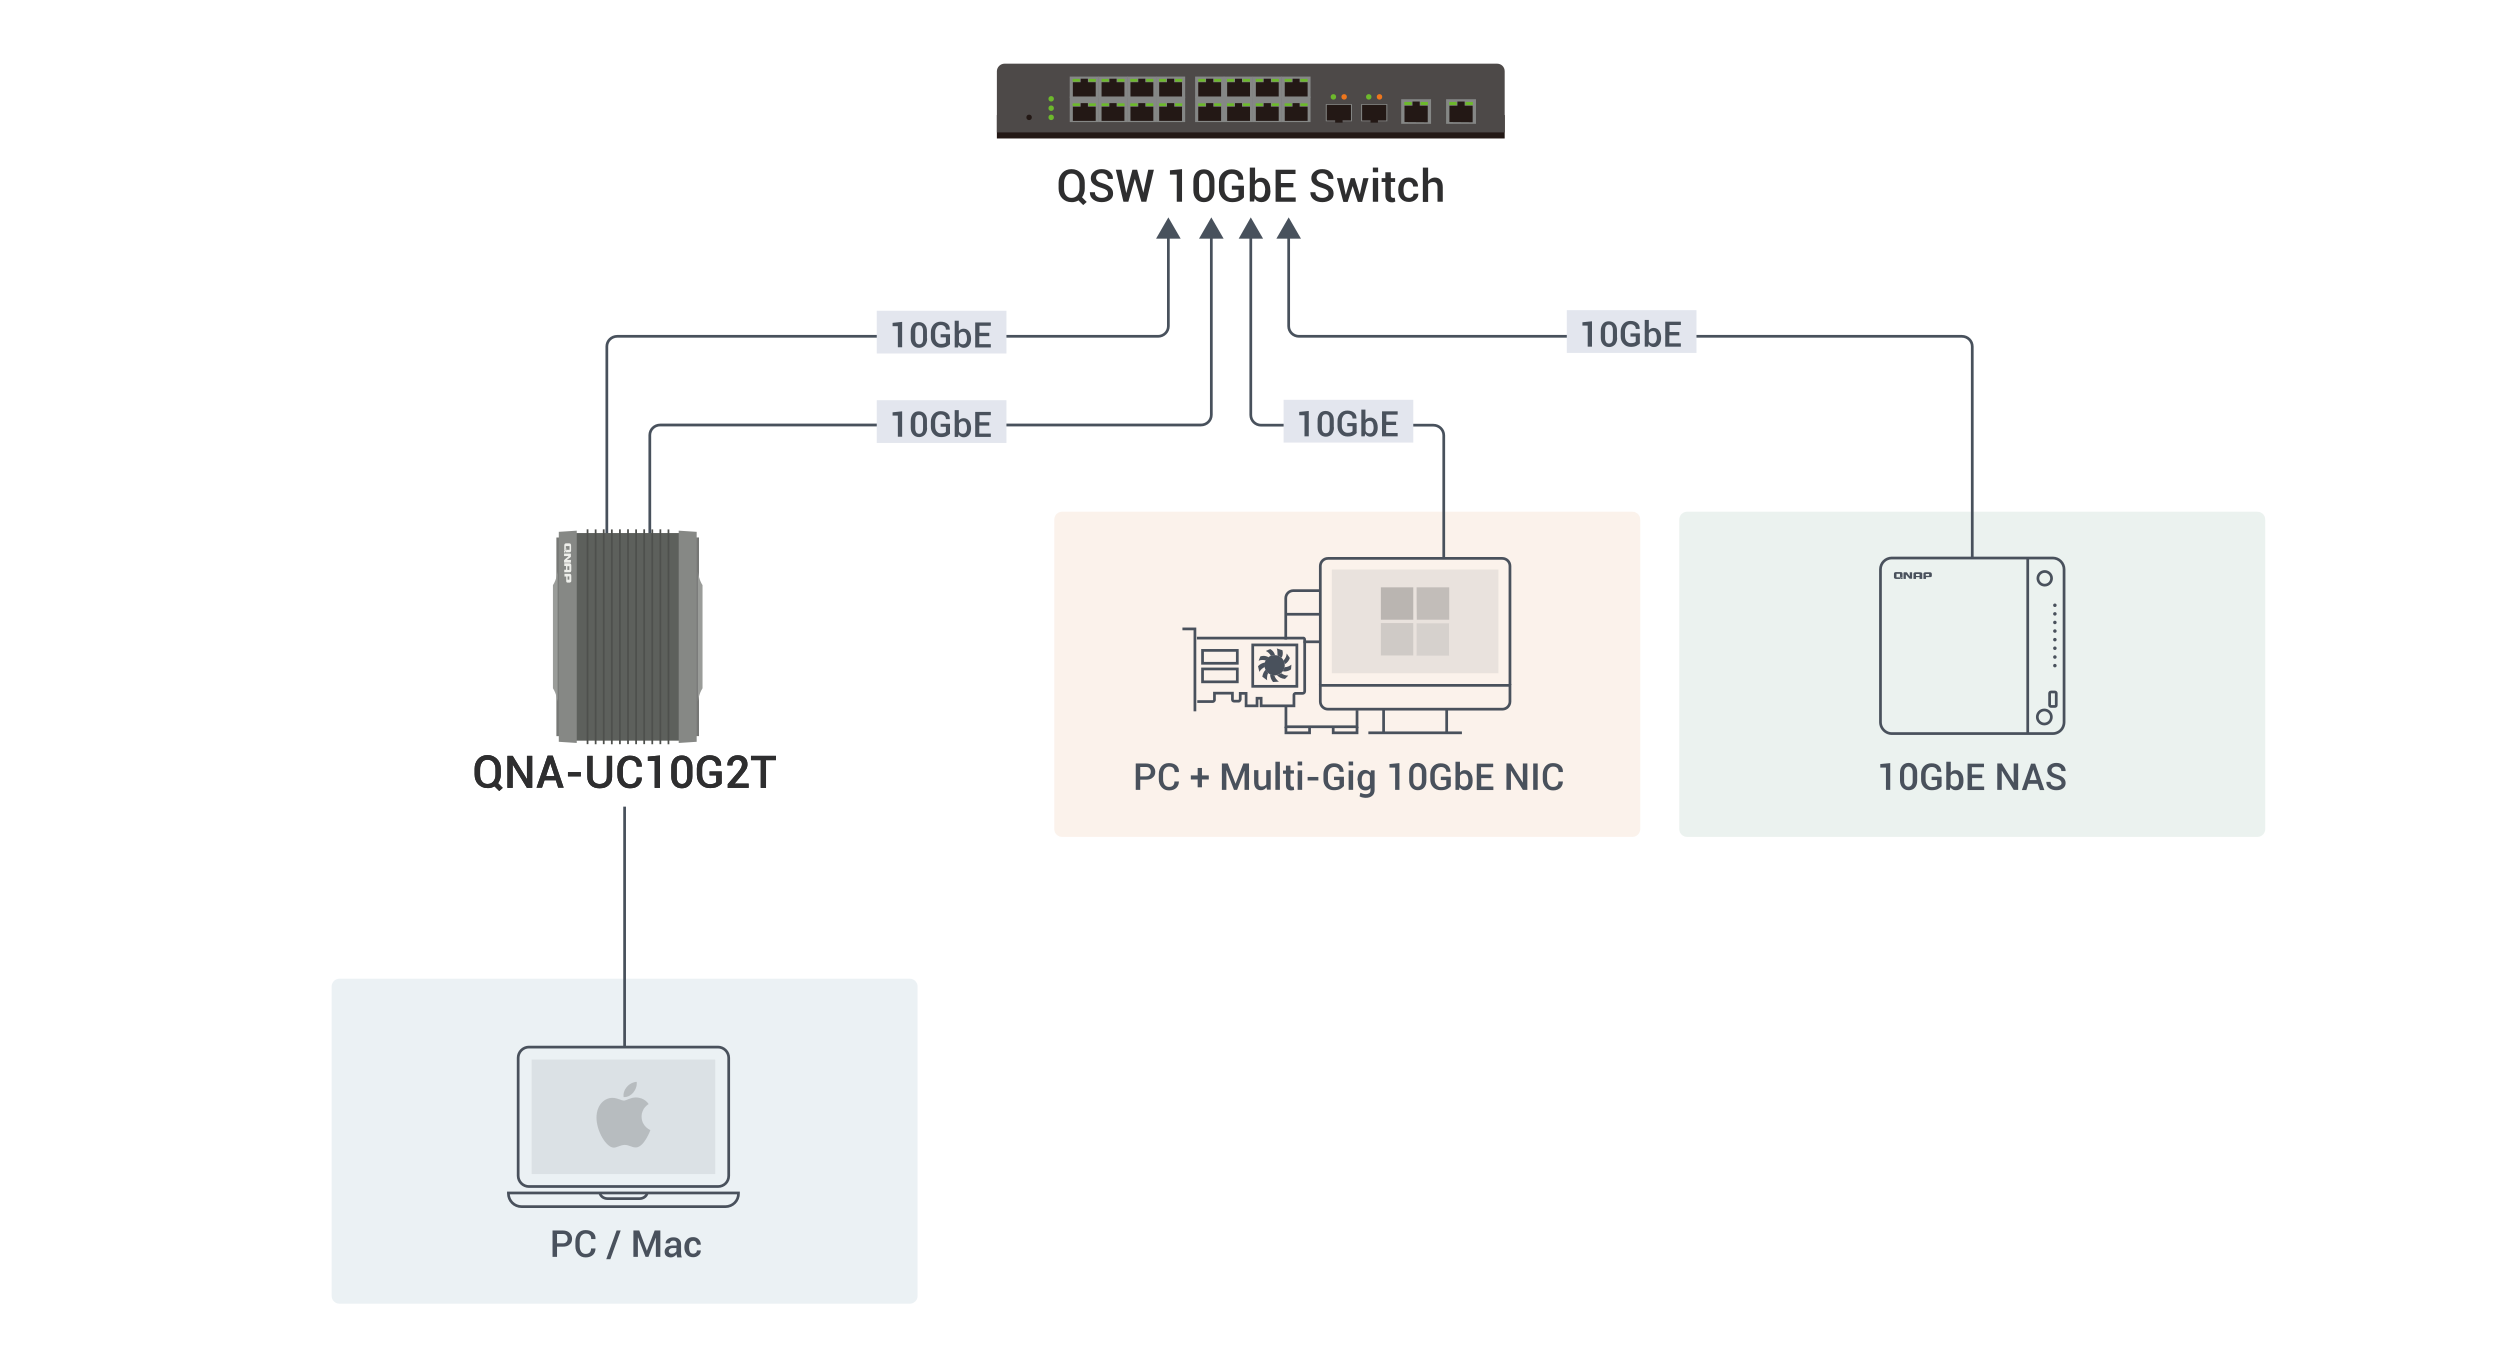<?xml version="1.0" encoding="utf-8"?>
<!-- Generator: Adobe Illustrator 29.2.1, SVG Export Plug-In . SVG Version: 9.03 Build 55982)  -->
<!DOCTYPE svg PUBLIC "-//W3C//DTD SVG 1.1//EN" "http://www.w3.org/Graphics/SVG/1.1/DTD/svg11.dtd">
<svg version="1.1" xmlns:x="http://ns.adobe.com/Extensibility/1.0/" xmlns:i="http://ns.adobe.com/AdobeIllustrator/10.0/" xmlns:graph="http://ns.adobe.com/Graphs/1.0/"
	 xmlns="http://www.w3.org/2000/svg" xmlns:xlink="http://www.w3.org/1999/xlink" x="0px" y="0px" viewBox="0 0 1280 700"
	 style="enable-background:new 0 0 1280 700;" xml:space="preserve">
<g id="圖">
	<path style="opacity:0.1;fill:#D6793A;" d="M835.8,428.5h-292c-2.2,0-4-1.8-4-4V266c0-2.2,1.8-4,4-4h292c2.2,0,4,1.8,4,4v158.5
		C839.8,426.7,838,428.5,835.8,428.5z"/>
	<path style="opacity:0.1;fill:#327F5E;" d="M1155.8,428.5h-292c-2.2,0-4-1.8-4-4V266c0-2.2,1.8-4,4-4h292c2.2,0,4,1.8,4,4v158.5
		C1159.8,426.7,1158,428.5,1155.8,428.5z"/>
	<g>
		<g>
			<path style="fill:none;stroke:#48515C;stroke-width:1.4;" d="M659.8,120.3V167c0,2.9,2.4,5.2,5.3,5.2h339.4c2.9,0,5.3,2.3,5.3,5.2v108.4"/>
			<g>
				<polygon style="fill:#48515C;" points="653.5,122.2 659.8,111.3 666.1,122.2 				"/>
			</g>
		</g>
	</g>
	<g>
		<g>
			<path style="fill:none;stroke:#48515C;stroke-width:1.4;" d="M640.4,120.3l0,92.2c0,2.9,2.4,5.2,5.3,5.2h88.2c2.9,0,5.3,2.3,5.3,5.2l0,62.9"/>
			<g>
				<polygon style="fill:#48515C;" points="634.2,122.2 640.4,111.3 646.7,122.2 				"/>
			</g>
		</g>
	</g>
	<g>
		<g>
			<path style="fill:none;stroke:#48515C;stroke-width:1.4;" d="M620.2,120.3v92.1c0,2.9-2.4,5.2-5.3,5.2H338c-2.9,0-5.3,2.3-5.3,5.2v73.7"/>
			<g>
				<polygon style="fill:#48515C;" points="613.9,122.2 620.2,111.3 626.5,122.2 				"/>
			</g>
		</g>
	</g>
	<g>
		<g>
			<path style="fill:#2E2E2F;" d="M555.4,96.6c0,0.8-0.1,1.6-0.4,2.4c-0.2,0.7-0.6,1.4-1,2l2.4,2.4l-1.8,1.6l-2.4-2.4
				c-0.5,0.3-1.1,0.5-1.7,0.7c-0.6,0.2-1.2,0.2-1.9,0.2c-2,0-3.5-0.7-4.8-2c-1.2-1.3-1.8-3-1.8-5v-2.9c0-2,0.6-3.6,1.8-5
				c1.2-1.3,2.8-2,4.8-2c2,0,3.6,0.7,4.9,2c1.3,1.3,1.9,3,1.9,5V96.6z M552.7,93.6c0-1.4-0.4-2.5-1.1-3.4c-0.7-0.9-1.7-1.3-3-1.3
				c-1.2,0-2.2,0.4-2.8,1.3s-1,2-1,3.4v3c0,1.4,0.3,2.5,1,3.4c0.7,0.9,1.6,1.3,2.8,1.3c1.2,0,2.2-0.4,3-1.3c0.7-0.9,1.1-2,1.1-3.4
				V93.6z"/>
			<path style="fill:#2E2E2F;" d="M567.3,99.1c0-0.7-0.2-1.2-0.7-1.7c-0.5-0.4-1.3-0.8-2.6-1.2c-1.8-0.5-3.1-1.1-4.1-1.9
				c-1-0.8-1.4-1.8-1.4-3.1c0-1.3,0.5-2.4,1.6-3.3c1-0.9,2.4-1.3,4-1.3c1.8,0,3.2,0.5,4.2,1.4s1.6,2.1,1.5,3.5l0,0.1h-2.6
				c0-0.9-0.3-1.5-0.9-2.1c-0.6-0.5-1.3-0.8-2.3-0.8c-0.9,0-1.6,0.2-2.1,0.7c-0.5,0.4-0.7,1-0.7,1.7c0,0.6,0.3,1.1,0.8,1.6
				s1.5,0.8,2.7,1.2c1.7,0.5,3,1.1,3.9,2s1.3,1.9,1.3,3.2c0,1.4-0.5,2.4-1.6,3.2c-1.1,0.8-2.5,1.2-4.2,1.2c-1.7,0-3.1-0.4-4.3-1.3
				c-1.2-0.9-1.8-2.1-1.8-3.7l0-0.1h2.6c0,1,0.3,1.7,1,2.2s1.5,0.7,2.5,0.7c1,0,1.7-0.2,2.3-0.6S567.3,99.8,567.3,99.1z"/>
			<path style="fill:#2E2E2F;" d="M585.4,98.7L585.4,98.7l2.5-11.8h2.9l-3.9,16.4h-2.5l-3.3-11.6h-0.1l-3.3,11.6h-2.5l-3.9-16.4h2.9
				l2.4,11.8h0.1l3.1-11.8h2.4L585.4,98.7z"/>
			<path style="fill:#2E2E2F;" d="M605.2,103.3h-2.7V89.4H599v-2.2l6.2-0.6V103.3z"/>
			<path style="fill:#2E2E2F;" d="M621.8,97.4c0,1.9-0.5,3.4-1.5,4.5s-2.3,1.6-3.9,1.6c-1.6,0-2.9-0.5-3.9-1.6c-1-1.1-1.5-2.6-1.5-4.5v-4.6
				c0-1.9,0.5-3.4,1.5-4.5c1-1.1,2.3-1.6,3.9-1.6c1.6,0,2.9,0.5,3.9,1.6c1,1.1,1.5,2.6,1.5,4.5V97.4z M619.1,92.4
				c0-1.1-0.2-1.9-0.7-2.6c-0.5-0.6-1.1-0.9-1.9-0.9c-0.8,0-1.5,0.3-1.9,0.9c-0.5,0.6-0.7,1.5-0.7,2.6v5.4c0,1.1,0.2,2,0.7,2.6
				c0.5,0.6,1.1,0.9,2,0.9c0.8,0,1.5-0.3,1.9-0.9c0.5-0.6,0.7-1.5,0.7-2.6V92.4z"/>
			<path style="fill:#2E2E2F;" d="M636.8,101.1c-0.4,0.6-1.2,1.2-2.2,1.7s-2.3,0.7-3.8,0.7c-1.9,0-3.5-0.6-4.8-1.9c-1.2-1.2-1.9-2.9-1.9-4.8
				v-3.4c0-2,0.6-3.6,1.8-4.8c1.2-1.2,2.8-1.9,4.7-1.9c1.9,0,3.4,0.5,4.4,1.4c1.1,1,1.6,2.2,1.5,3.8l0,0.1H634
				c0-0.9-0.3-1.7-0.9-2.2c-0.6-0.6-1.4-0.8-2.5-0.8c-1.1,0-2,0.4-2.7,1.3c-0.7,0.8-1,1.9-1,3.2v3.4c0,1.3,0.4,2.4,1.1,3.3
				s1.7,1.3,2.8,1.3c0.9,0,1.6-0.1,2.1-0.3s0.9-0.4,1.2-0.7v-3.4h-3.4v-2h6.2V101.1z"/>
			<path style="fill:#2E2E2F;" d="M650.5,97.6c0,1.8-0.4,3.2-1.2,4.3s-2,1.6-3.5,1.6c-0.8,0-1.4-0.2-2-0.5c-0.6-0.3-1-0.8-1.4-1.4l-0.3,1.6
				h-2.2V85.8h2.7v6.8c0.4-0.5,0.8-0.9,1.3-1.2c0.5-0.3,1.1-0.4,1.8-0.4c1.5,0,2.7,0.6,3.5,1.8s1.2,2.7,1.2,4.7V97.6z M647.8,97.4
				c0-1.3-0.2-2.3-0.7-3.1c-0.4-0.8-1.1-1.2-2.1-1.2c-0.6,0-1.1,0.1-1.5,0.4s-0.7,0.6-1,1.1v5.1c0.2,0.5,0.6,0.9,1,1.1
				c0.4,0.3,0.9,0.4,1.5,0.4c0.9,0,1.6-0.3,2.1-1c0.4-0.7,0.6-1.6,0.6-2.7V97.4z"/>
			<path style="fill:#2E2E2F;" d="M662.3,95.9h-6.4v5.2h7.5v2.2h-10.3V86.9h10.2v2.2h-7.5v4.6h6.4V95.9z"/>
			<path style="fill:#2E2E2F;" d="M680.2,99.1c0-0.7-0.2-1.2-0.7-1.7c-0.5-0.4-1.3-0.8-2.6-1.2c-1.8-0.5-3.1-1.1-4.1-1.9
				c-1-0.8-1.4-1.8-1.4-3.1c0-1.3,0.5-2.4,1.6-3.3c1-0.9,2.4-1.3,4-1.3c1.8,0,3.2,0.5,4.2,1.4s1.6,2.1,1.5,3.5l0,0.1h-2.6
				c0-0.9-0.3-1.5-0.9-2.1c-0.6-0.5-1.3-0.8-2.3-0.8c-0.9,0-1.6,0.2-2.1,0.7c-0.5,0.4-0.7,1-0.7,1.7c0,0.6,0.3,1.1,0.8,1.6
				s1.5,0.8,2.7,1.2c1.7,0.5,3,1.1,3.9,2s1.3,1.9,1.3,3.2c0,1.4-0.5,2.4-1.6,3.2c-1.1,0.8-2.5,1.2-4.2,1.2c-1.7,0-3.1-0.4-4.3-1.3
				c-1.2-0.9-1.8-2.1-1.8-3.7l0-0.1h2.6c0,1,0.3,1.7,1,2.2s1.5,0.7,2.5,0.7c1,0,1.7-0.2,2.3-0.6S680.2,99.8,680.2,99.1z"/>
			<path style="fill:#2E2E2F;" d="M696.2,99.7L696.2,99.7l1.8-8.5h2.7l-3.3,12.2h-2.2l-2.6-8h-0.1l-2.5,8h-2.2l-3.3-12.2h2.7l1.8,8.4h0.1
				l2.5-8.4h2L696.2,99.7z"/>
			<path style="fill:#2E2E2F;" d="M705.6,88.2h-2.7v-2.4h2.7V88.2z M705.6,103.3h-2.7V91.1h2.7V103.3z"/>
			<path style="fill:#2E2E2F;" d="M712.1,88.2v3h2.2v2h-2.2v6.7c0,0.5,0.1,0.9,0.3,1.1c0.2,0.2,0.5,0.3,0.9,0.3c0.1,0,0.3,0,0.4,0
				s0.3-0.1,0.4-0.1l0.3,2c-0.2,0.1-0.5,0.2-0.8,0.3s-0.6,0.1-1,0.1c-1,0-1.8-0.3-2.4-0.9c-0.6-0.6-0.9-1.5-0.9-2.8v-6.7h-1.9v-2
				h1.9v-3H712.1z"/>
			<path style="fill:#2E2E2F;" d="M721.5,101.3c0.6,0,1.1-0.2,1.6-0.6c0.4-0.4,0.6-0.9,0.6-1.5h2.5l0,0.1c0,1.1-0.4,2.1-1.4,2.9
				c-0.9,0.8-2.1,1.2-3.4,1.2c-1.8,0-3.1-0.6-4.1-1.7c-1-1.2-1.4-2.6-1.4-4.4V97c0-1.8,0.5-3.2,1.4-4.4c1-1.2,2.3-1.7,4-1.7
				c1.4,0,2.6,0.4,3.4,1.3c0.9,0.8,1.3,1.9,1.3,3.2l0,0.1h-2.5c0-0.7-0.2-1.2-0.6-1.7c-0.4-0.5-1-0.7-1.6-0.7c-1,0-1.7,0.4-2.1,1.1
				c-0.4,0.8-0.6,1.7-0.6,2.8v0.4c0,1.1,0.2,2.1,0.6,2.8S720.5,101.3,721.5,101.3z"/>
			<path style="fill:#2E2E2F;" d="M731.2,92.7c0.4-0.6,0.9-1,1.5-1.3s1.2-0.5,1.9-0.5c1.3,0,2.3,0.4,3,1.2s1.1,2.1,1.1,3.8v7.4h-2.7v-7.4
				c0-1-0.2-1.6-0.6-2.1c-0.4-0.4-0.9-0.6-1.7-0.6c-0.6,0-1.1,0.1-1.5,0.3c-0.4,0.2-0.8,0.5-1,0.9v9h-2.7V85.8h2.7V92.7z"/>
		</g>
	</g>
	<g>
		<g>
			<rect x="802.2" y="158.8" style="fill:#E3E6EE;" width="66.4" height="21.9"/>
		</g>
		<g>
			<path style="fill:#49515C;" d="M815,177.5h-2.1v-10.8h-2.7v-1.7l4.9-0.5V177.5z"/>
			<path style="fill:#49515C;" d="M828,172.9c0,1.5-0.4,2.6-1.1,3.5c-0.8,0.8-1.8,1.3-3,1.3s-2.3-0.4-3.1-1.3c-0.8-0.9-1.2-2-1.2-3.5v-3.6
				c0-1.5,0.4-2.6,1.1-3.5s1.8-1.3,3-1.3s2.3,0.4,3.1,1.3c0.8,0.9,1.1,2,1.1,3.5V172.9z M825.8,168.9c0-0.9-0.2-1.5-0.5-2
				c-0.4-0.5-0.9-0.7-1.5-0.7c-0.7,0-1.2,0.2-1.5,0.7c-0.4,0.5-0.5,1.2-0.5,2v4.3c0,0.9,0.2,1.5,0.5,2c0.4,0.5,0.9,0.7,1.5,0.7
				s1.2-0.2,1.5-0.7c0.4-0.5,0.5-1.2,0.5-2V168.9z"/>
			<path style="fill:#49515C;" d="M839.7,175.7c-0.4,0.5-0.9,0.9-1.7,1.3c-0.8,0.4-1.8,0.6-3,0.6c-1.5,0-2.8-0.5-3.7-1.5
				c-1-1-1.5-2.2-1.5-3.8v-2.7c0-1.5,0.5-2.8,1.4-3.8c0.9-1,2.2-1.5,3.6-1.5c1.5,0,2.6,0.4,3.5,1.1s1.2,1.7,1.2,2.9l0,0.1h-2
				c0-0.7-0.2-1.3-0.7-1.7c-0.4-0.4-1.1-0.7-1.9-0.7c-0.9,0-1.6,0.3-2.1,1c-0.5,0.7-0.8,1.5-0.8,2.5v2.7c0,1,0.3,1.9,0.8,2.5
				c0.6,0.7,1.3,1,2.2,1c0.7,0,1.2-0.1,1.6-0.2c0.4-0.2,0.7-0.3,0.9-0.6v-2.6h-2.7v-1.6h4.8V175.7z"/>
			<path style="fill:#49515C;" d="M850.5,173c0,1.4-0.3,2.5-1,3.4c-0.6,0.8-1.6,1.3-2.7,1.3c-0.6,0-1.1-0.1-1.6-0.4s-0.8-0.6-1.1-1.1
				l-0.3,1.3h-1.7v-13.7h2.1v5.3c0.3-0.4,0.6-0.7,1.1-0.9s0.9-0.3,1.4-0.3c1.2,0,2.1,0.5,2.8,1.4c0.6,0.9,1,2.2,1,3.7V173z
				 M848.3,172.8c0-1-0.2-1.8-0.5-2.4s-0.9-0.9-1.6-0.9c-0.5,0-0.9,0.1-1.2,0.3c-0.3,0.2-0.6,0.5-0.8,0.9v4c0.2,0.4,0.4,0.7,0.8,0.9
				s0.7,0.3,1.2,0.3c0.7,0,1.3-0.3,1.6-0.8c0.3-0.5,0.5-1.2,0.5-2.1V172.8z"/>
			<path style="fill:#49515C;" d="M859.7,171.7h-5v4.1h5.9v1.7h-8v-12.8h8v1.7h-5.8v3.6h5V171.7z"/>
		</g>
	</g>
	<g>
		<g>
			<rect x="657.2" y="204.7" style="fill:#E3E6EE;" width="66.4" height="21.9"/>
		</g>
		<g>
			<path style="fill:#49515C;" d="M670,223.4h-2.1v-10.8h-2.7v-1.7l4.9-0.5V223.4z"/>
			<path style="fill:#49515C;" d="M683,218.8c0,1.5-0.4,2.6-1.1,3.5c-0.8,0.8-1.8,1.3-3,1.3s-2.3-0.4-3.1-1.3c-0.8-0.9-1.2-2-1.2-3.5v-3.6
				c0-1.5,0.4-2.6,1.1-3.5s1.8-1.3,3-1.3s2.3,0.4,3.1,1.3c0.8,0.9,1.1,2,1.1,3.5V218.8z M680.8,214.8c0-0.9-0.2-1.5-0.5-2
				c-0.4-0.5-0.9-0.7-1.5-0.7c-0.7,0-1.2,0.2-1.5,0.7c-0.4,0.5-0.5,1.2-0.5,2v4.3c0,0.9,0.2,1.5,0.5,2c0.4,0.5,0.9,0.7,1.5,0.7
				s1.2-0.2,1.5-0.7c0.4-0.5,0.5-1.2,0.5-2V214.8z"/>
			<path style="fill:#49515C;" d="M694.7,221.6c-0.4,0.5-0.9,0.9-1.7,1.3c-0.8,0.4-1.8,0.6-3,0.6c-1.5,0-2.8-0.5-3.7-1.5
				c-1-1-1.5-2.2-1.5-3.8v-2.7c0-1.5,0.5-2.8,1.4-3.8c0.9-1,2.2-1.5,3.6-1.5c1.5,0,2.6,0.4,3.5,1.1s1.2,1.7,1.2,2.9l0,0.1h-2
				c0-0.7-0.2-1.3-0.7-1.7c-0.4-0.4-1.1-0.7-1.9-0.7c-0.9,0-1.6,0.3-2.1,1c-0.5,0.7-0.8,1.5-0.8,2.5v2.7c0,1,0.3,1.9,0.8,2.5
				c0.6,0.7,1.3,1,2.2,1c0.7,0,1.2-0.1,1.6-0.2c0.4-0.2,0.7-0.3,0.9-0.6v-2.6h-2.7v-1.6h4.8V221.6z"/>
			<path style="fill:#49515C;" d="M705.4,218.9c0,1.4-0.3,2.5-1,3.4c-0.6,0.8-1.6,1.3-2.7,1.3c-0.6,0-1.1-0.1-1.6-0.4s-0.8-0.6-1.1-1.1
				l-0.3,1.3h-1.7v-13.7h2.1v5.3c0.3-0.4,0.6-0.7,1.1-0.9s0.9-0.3,1.4-0.3c1.2,0,2.1,0.5,2.8,1.4c0.6,0.9,1,2.2,1,3.7V218.9z
				 M703.3,218.8c0-1-0.2-1.8-0.5-2.4s-0.9-0.9-1.6-0.9c-0.5,0-0.9,0.1-1.2,0.3c-0.3,0.2-0.6,0.5-0.8,0.9v4c0.2,0.4,0.4,0.7,0.8,0.9
				s0.7,0.3,1.2,0.3c0.7,0,1.3-0.3,1.6-0.8c0.3-0.5,0.5-1.2,0.5-2.1V218.8z"/>
			<path style="fill:#49515C;" d="M714.7,217.6h-5v4.1h5.9v1.7h-8v-12.8h8v1.7h-5.8v3.6h5V217.6z"/>
		</g>
	</g>
	<g>
		<g>
			<rect x="448.9" y="204.9" style="fill:#E3E6EE;" width="66.4" height="21.9"/>
		</g>
		<g>
			<path style="fill:#49515C;" d="M461.8,223.6h-2.1v-10.8h-2.7v-1.7l4.9-0.5V223.6z"/>
			<path style="fill:#49515C;" d="M474.7,219c0,1.5-0.4,2.6-1.1,3.5c-0.8,0.8-1.8,1.3-3,1.3s-2.3-0.4-3.1-1.3c-0.8-0.9-1.2-2-1.2-3.5v-3.6
				c0-1.5,0.4-2.6,1.1-3.5s1.8-1.3,3-1.3s2.3,0.4,3.1,1.3c0.8,0.9,1.1,2,1.1,3.5V219z M472.6,215.1c0-0.9-0.2-1.5-0.5-2
				c-0.4-0.5-0.9-0.7-1.5-0.7c-0.7,0-1.2,0.2-1.5,0.7c-0.4,0.5-0.5,1.2-0.5,2v4.3c0,0.9,0.2,1.5,0.5,2c0.4,0.5,0.9,0.7,1.5,0.7
				s1.2-0.2,1.5-0.7c0.4-0.5,0.5-1.2,0.5-2V215.1z"/>
			<path style="fill:#49515C;" d="M486.5,221.9c-0.4,0.5-0.9,0.9-1.7,1.3c-0.8,0.4-1.8,0.6-3,0.6c-1.5,0-2.8-0.5-3.7-1.5
				c-1-1-1.5-2.2-1.5-3.8v-2.7c0-1.5,0.5-2.8,1.4-3.8c0.9-1,2.2-1.5,3.6-1.5c1.5,0,2.6,0.4,3.5,1.1s1.2,1.7,1.2,2.9l0,0.1h-2
				c0-0.7-0.2-1.3-0.7-1.7c-0.4-0.4-1.1-0.7-1.9-0.7c-0.9,0-1.6,0.3-2.1,1c-0.5,0.7-0.8,1.5-0.8,2.5v2.7c0,1,0.3,1.9,0.8,2.5
				c0.6,0.7,1.3,1,2.2,1c0.7,0,1.2-0.1,1.6-0.2c0.4-0.2,0.7-0.3,0.9-0.6v-2.6h-2.7V217h4.8V221.9z"/>
			<path style="fill:#49515C;" d="M497.2,219.2c0,1.4-0.3,2.5-1,3.4c-0.6,0.8-1.6,1.3-2.7,1.3c-0.6,0-1.1-0.1-1.6-0.4s-0.8-0.6-1.1-1.1
				l-0.3,1.3h-1.7v-13.7h2.1v5.3c0.3-0.4,0.6-0.7,1.1-0.9s0.9-0.3,1.4-0.3c1.2,0,2.1,0.5,2.8,1.4c0.6,0.9,1,2.2,1,3.7V219.2z
				 M495.1,219c0-1-0.2-1.8-0.5-2.4s-0.9-0.9-1.6-0.9c-0.5,0-0.9,0.1-1.2,0.3c-0.3,0.2-0.6,0.5-0.8,0.9v4c0.2,0.4,0.4,0.7,0.8,0.9
				s0.7,0.3,1.2,0.3c0.7,0,1.3-0.3,1.6-0.8c0.3-0.5,0.5-1.2,0.5-2.1V219z"/>
			<path style="fill:#49515C;" d="M506.4,217.9h-5v4.1h5.9v1.7h-8v-12.8h8v1.7h-5.8v3.6h5V217.9z"/>
		</g>
	</g>
	<g>
		<g>
			<path style="fill:none;stroke:#48515C;stroke-width:1.4;" d="M598.2,120.3V167c0,2.9-2.4,5.2-5.3,5.2H316c-2.9,0-5.3,2.3-5.3,5.2v119.1"/>
			<g>
				<polygon style="fill:#48515C;" points="591.9,122.2 598.2,111.3 604.5,122.2 				"/>
			</g>
		</g>
	</g>
	<g>
		<g>
			<rect x="448.9" y="159.1" style="fill:#E3E6EE;" width="66.4" height="21.9"/>
		</g>
		<g>
			<path style="fill:#49515C;" d="M461.8,177.8h-2.1V167h-2.7v-1.7l4.9-0.5V177.8z"/>
			<path style="fill:#49515C;" d="M474.7,173.3c0,1.5-0.4,2.6-1.1,3.5c-0.8,0.8-1.8,1.3-3,1.3s-2.3-0.4-3.1-1.3c-0.8-0.9-1.2-2-1.2-3.5v-3.6
				c0-1.5,0.4-2.6,1.1-3.5s1.8-1.3,3-1.3s2.3,0.4,3.1,1.3c0.8,0.9,1.1,2,1.1,3.5V173.3z M472.6,169.3c0-0.9-0.2-1.5-0.5-2
				c-0.4-0.5-0.9-0.7-1.5-0.7c-0.7,0-1.2,0.2-1.5,0.7c-0.4,0.5-0.5,1.2-0.5,2v4.3c0,0.9,0.2,1.5,0.5,2c0.4,0.5,0.9,0.7,1.5,0.7
				s1.2-0.2,1.5-0.7c0.4-0.5,0.5-1.2,0.5-2V169.3z"/>
			<path style="fill:#49515C;" d="M486.5,176.1c-0.4,0.5-0.9,0.9-1.7,1.3c-0.8,0.4-1.8,0.6-3,0.6c-1.5,0-2.8-0.5-3.7-1.5
				c-1-1-1.5-2.2-1.5-3.8v-2.7c0-1.5,0.5-2.8,1.4-3.8c0.9-1,2.2-1.5,3.6-1.5c1.5,0,2.6,0.4,3.5,1.1s1.2,1.7,1.2,2.9l0,0.1h-2
				c0-0.7-0.2-1.3-0.7-1.7c-0.4-0.4-1.1-0.7-1.9-0.7c-0.9,0-1.6,0.3-2.1,1c-0.5,0.7-0.8,1.5-0.8,2.5v2.7c0,1,0.3,1.9,0.8,2.5
				c0.6,0.7,1.3,1,2.2,1c0.7,0,1.2-0.1,1.6-0.2c0.4-0.2,0.7-0.3,0.9-0.6v-2.6h-2.7v-1.6h4.8V176.1z"/>
			<path style="fill:#49515C;" d="M497.2,173.4c0,1.4-0.3,2.5-1,3.4c-0.6,0.8-1.6,1.3-2.7,1.3c-0.6,0-1.1-0.1-1.6-0.4s-0.8-0.6-1.1-1.1
				l-0.3,1.3h-1.7v-13.7h2.1v5.3c0.3-0.4,0.6-0.7,1.1-0.9s0.9-0.3,1.4-0.3c1.2,0,2.1,0.5,2.8,1.4c0.6,0.9,1,2.2,1,3.7V173.4z
				 M495.1,173.2c0-1-0.2-1.8-0.5-2.4s-0.9-0.9-1.6-0.9c-0.5,0-0.9,0.1-1.2,0.3c-0.3,0.2-0.6,0.5-0.8,0.9v4c0.2,0.4,0.4,0.7,0.8,0.9
				s0.7,0.3,1.2,0.3c0.7,0,1.3-0.3,1.6-0.8c0.3-0.5,0.5-1.2,0.5-2.1V173.2z"/>
			<path style="fill:#49515C;" d="M506.4,172.1h-5v4.1h5.9v1.7h-8v-12.8h8v1.7h-5.8v3.6h5V172.1z"/>
		</g>
	</g>
	<g>
		<g>
			<path style="fill:#49515C;" d="M583.8,399.3v5.1h-2.3v-13.5h5.2c1.5,0,2.7,0.4,3.5,1.2c0.8,0.8,1.3,1.8,1.3,3c0,1.3-0.4,2.3-1.3,3
				c-0.8,0.8-2,1.1-3.5,1.1H583.8z M583.8,397.5h2.9c0.8,0,1.5-0.2,1.9-0.7s0.6-1,0.6-1.7s-0.2-1.3-0.6-1.7c-0.4-0.5-1-0.7-1.9-0.7
				h-2.9V397.5z"/>
			<path style="fill:#49515C;" d="M603.6,400L603.6,400c0,1.4-0.4,2.5-1.3,3.4c-0.9,0.8-2.1,1.3-3.7,1.3c-1.6,0-2.8-0.5-3.8-1.6
				c-1-1.1-1.5-2.4-1.5-4.1v-2.6c0-1.6,0.5-3,1.4-4.1c1-1.1,2.2-1.6,3.8-1.6c1.6,0,2.8,0.4,3.8,1.2c0.9,0.8,1.4,1.9,1.3,3.3l0,0.1
				h-2.2c0-0.9-0.2-1.6-0.7-2.1c-0.5-0.5-1.2-0.7-2.2-0.7c-0.9,0-1.6,0.4-2.2,1.1c-0.5,0.7-0.8,1.6-0.8,2.8v2.6c0,1.1,0.3,2,0.8,2.8
				c0.5,0.7,1.3,1.1,2.2,1.1c0.9,0,1.6-0.2,2.1-0.7s0.7-1.2,0.7-2.1H603.6z"/>
			<path style="fill:#49515C;" d="M615.4,397h3.5v2.1h-3.5v4h-2.2v-4h-3.5V397h3.5v-3.8h2.2V397z"/>
			<path style="fill:#49515C;" d="M632.6,401.3L632.6,401.3l4-10.4h2.9v13.5h-2.3v-9.7l-0.1,0l-3.7,9.7h-1.6l-3.8-9.9l-0.1,0v9.9h-2.3v-13.5
				h3L632.6,401.3z"/>
			<path style="fill:#49515C;" d="M648.4,403c-0.3,0.5-0.7,1-1.2,1.2c-0.5,0.3-1,0.4-1.7,0.4c-1.1,0-1.9-0.4-2.5-1.1
				c-0.6-0.7-0.9-1.8-0.9-3.3v-5.9h2.2v5.9c0,1,0.1,1.6,0.4,2c0.3,0.4,0.7,0.5,1.3,0.5c0.5,0,1-0.1,1.4-0.3c0.4-0.2,0.7-0.5,0.9-0.8
				v-7.3h2.3v10h-1.9L648.4,403z"/>
			<path style="fill:#49515C;" d="M655.3,404.4H653V390h2.3V404.4z"/>
			<path style="fill:#49515C;" d="M660.7,392v2.4h1.8v1.7h-1.8v5.5c0,0.4,0.1,0.7,0.3,0.9c0.2,0.2,0.4,0.3,0.7,0.3c0.1,0,0.2,0,0.4,0
				s0.2-0.1,0.3-0.1l0.2,1.7c-0.2,0.1-0.4,0.2-0.7,0.2s-0.5,0.1-0.8,0.1c-0.8,0-1.5-0.2-2-0.7s-0.7-1.2-0.7-2.3v-5.5h-1.5v-1.7h1.5
				V392H660.7z"/>
			<path style="fill:#49515C;" d="M666.7,391.9h-2.3v-2h2.3V391.9z M666.7,404.4h-2.3v-10h2.3V404.4z"/>
			<path style="fill:#49515C;" d="M675,399.6h-5.5v-1.8h5.5V399.6z"/>
			<path style="fill:#49515C;" d="M687.9,402.6c-0.4,0.5-1,1-1.8,1.4s-1.9,0.6-3.1,0.6c-1.6,0-2.9-0.5-3.9-1.5c-1-1-1.5-2.4-1.5-4v-2.8
				c0-1.6,0.5-3,1.5-4c1-1,2.3-1.5,3.8-1.5c1.6,0,2.8,0.4,3.7,1.2c0.9,0.8,1.3,1.8,1.3,3.1l0,0.1h-2.1c0-0.8-0.2-1.4-0.7-1.8
				c-0.5-0.5-1.2-0.7-2-0.7c-0.9,0-1.7,0.3-2.3,1c-0.6,0.7-0.9,1.6-0.9,2.7v2.8c0,1.1,0.3,2,0.9,2.7c0.6,0.7,1.4,1.1,2.3,1.1
				c0.7,0,1.3-0.1,1.7-0.2c0.4-0.2,0.7-0.4,1-0.6v-2.8h-2.8v-1.7h5.1V402.6z"/>
			<path style="fill:#49515C;" d="M692.8,391.9h-2.3v-2h2.3V391.9z M692.8,404.4h-2.3v-10h2.3V404.4z"/>
			<path style="fill:#49515C;" d="M695,399.6c0-1.6,0.3-2.9,1-3.9c0.7-1,1.7-1.5,2.9-1.5c0.6,0,1.1,0.1,1.6,0.4c0.5,0.3,0.8,0.6,1.2,1.1
				l0.2-1.3h1.9v10c0,1.3-0.4,2.3-1.2,3c-0.8,0.7-1.9,1.1-3.4,1.1c-0.5,0-1-0.1-1.6-0.2c-0.6-0.1-1.1-0.3-1.5-0.6l0.4-1.8
				c0.4,0.2,0.8,0.3,1.3,0.5c0.5,0.1,1,0.2,1.5,0.2c0.8,0,1.4-0.2,1.8-0.5s0.6-0.9,0.6-1.6v-1c-0.3,0.4-0.7,0.7-1.1,0.9
				c-0.4,0.2-0.9,0.3-1.5,0.3c-1.2,0-2.2-0.4-2.9-1.3c-0.7-0.9-1-2.1-1-3.5V399.6z M697.2,399.8c0,0.9,0.2,1.7,0.5,2.2
				c0.4,0.6,0.9,0.8,1.7,0.8c0.5,0,0.9-0.1,1.2-0.3s0.6-0.5,0.8-0.9v-4.4c-0.2-0.4-0.5-0.7-0.8-0.9c-0.3-0.2-0.7-0.3-1.2-0.3
				c-0.8,0-1.3,0.3-1.7,1c-0.4,0.6-0.5,1.5-0.5,2.5V399.8z"/>
			<path style="fill:#49515C;" d="M716.6,404.4h-2.3V393h-2.9v-1.8l5.1-0.5V404.4z"/>
			<path style="fill:#49515C;" d="M730.3,399.6c0,1.6-0.4,2.8-1.2,3.7s-1.9,1.3-3.2,1.3c-1.3,0-2.4-0.5-3.2-1.4c-0.8-0.9-1.2-2.1-1.2-3.7
				v-3.8c0-1.6,0.4-2.8,1.2-3.7c0.8-0.9,1.9-1.4,3.2-1.4s2.4,0.5,3.2,1.4c0.8,0.9,1.2,2.1,1.2,3.7V399.6z M728,395.4
				c0-0.9-0.2-1.6-0.6-2.1c-0.4-0.5-0.9-0.8-1.6-0.8c-0.7,0-1.2,0.3-1.6,0.8c-0.4,0.5-0.6,1.2-0.6,2.1v4.5c0,0.9,0.2,1.6,0.6,2.1
				c0.4,0.5,0.9,0.8,1.6,0.8c0.7,0,1.2-0.3,1.6-0.8c0.4-0.5,0.6-1.2,0.6-2.1V395.4z"/>
			<path style="fill:#49515C;" d="M742.7,402.6c-0.4,0.5-1,1-1.8,1.4c-0.8,0.4-1.9,0.6-3.2,0.6c-1.6,0-2.9-0.5-3.9-1.5c-1-1-1.5-2.4-1.5-4
				v-2.8c0-1.6,0.5-3,1.5-4c1-1,2.3-1.5,3.8-1.5c1.6,0,2.8,0.4,3.7,1.2c0.9,0.8,1.3,1.8,1.3,3.1l0,0.1h-2.1c0-0.8-0.2-1.4-0.7-1.8
				c-0.5-0.5-1.2-0.7-2-0.7c-0.9,0-1.7,0.3-2.3,1c-0.6,0.7-0.9,1.6-0.9,2.7v2.8c0,1.1,0.3,2,0.9,2.7c0.6,0.7,1.4,1.1,2.3,1.1
				c0.7,0,1.3-0.1,1.7-0.2c0.4-0.2,0.7-0.4,1-0.6v-2.8h-2.8v-1.7h5.1V402.6z"/>
			<path style="fill:#49515C;" d="M754,399.8c0,1.5-0.3,2.6-1,3.5s-1.6,1.3-2.9,1.3c-0.6,0-1.2-0.1-1.6-0.4c-0.5-0.3-0.8-0.6-1.2-1.1
				l-0.3,1.3h-1.8V390h2.3v5.6c0.3-0.4,0.7-0.8,1.1-1c0.4-0.2,0.9-0.3,1.5-0.3c1.3,0,2.2,0.5,2.9,1.5s1,2.3,1,3.9V399.8z
				 M751.8,399.6c0-1-0.2-1.9-0.5-2.5c-0.4-0.6-0.9-1-1.7-1c-0.5,0-0.9,0.1-1.3,0.3c-0.3,0.2-0.6,0.5-0.8,0.9v4.2
				c0.2,0.4,0.5,0.7,0.8,0.9c0.3,0.2,0.8,0.3,1.3,0.3c0.8,0,1.3-0.3,1.7-0.8c0.4-0.5,0.5-1.3,0.5-2.2V399.6z"/>
			<path style="fill:#49515C;" d="M763.7,398.4h-5.3v4.3h6.2v1.8h-8.5v-13.5h8.4v1.8h-6.2v3.8h5.3V398.4z"/>
			<path style="fill:#49515C;" d="M782,404.4h-2.3l-6-9.7l-0.1,0v9.7h-2.3v-13.5h2.3l6,9.7l0.1,0v-9.7h2.3V404.4z"/>
			<path style="fill:#49515C;" d="M787.3,404.4H785v-13.5h2.3V404.4z"/>
			<path style="fill:#49515C;" d="M800.2,400L800.2,400c0,1.4-0.4,2.5-1.3,3.4c-0.9,0.8-2.1,1.3-3.7,1.3c-1.6,0-2.8-0.5-3.8-1.6
				c-1-1.1-1.5-2.4-1.5-4.1v-2.6c0-1.6,0.5-3,1.4-4.1c1-1.1,2.2-1.6,3.8-1.6c1.6,0,2.8,0.4,3.8,1.2c0.9,0.8,1.4,1.9,1.3,3.3l0,0.1
				H798c0-0.9-0.2-1.6-0.7-2.1c-0.5-0.5-1.2-0.7-2.2-0.7c-0.9,0-1.6,0.4-2.2,1.1c-0.5,0.7-0.8,1.6-0.8,2.8v2.6c0,1.1,0.3,2,0.8,2.8
				c0.5,0.7,1.3,1.1,2.2,1.1c0.9,0,1.6-0.2,2.1-0.7c0.5-0.5,0.7-1.2,0.7-2.1H800.2z"/>
		</g>
	</g>
	<g>
		<g>
			<path style="fill:#49515C;" d="M967.9,404.4h-2.3V393h-2.9v-1.8l5.1-0.5V404.4z"/>
			<path style="fill:#49515C;" d="M981.6,399.6c0,1.6-0.4,2.8-1.2,3.7s-1.9,1.3-3.2,1.3c-1.3,0-2.4-0.5-3.2-1.4c-0.8-0.9-1.2-2.1-1.2-3.7
				v-3.8c0-1.6,0.4-2.8,1.2-3.7c0.8-0.9,1.9-1.4,3.2-1.4s2.4,0.5,3.2,1.4c0.8,0.9,1.2,2.1,1.2,3.7V399.6z M979.3,395.4
				c0-0.9-0.2-1.6-0.6-2.1c-0.4-0.5-0.9-0.8-1.6-0.8c-0.7,0-1.2,0.3-1.6,0.8c-0.4,0.5-0.6,1.2-0.6,2.1v4.5c0,0.9,0.2,1.6,0.6,2.1
				c0.4,0.5,0.9,0.8,1.6,0.8c0.7,0,1.2-0.3,1.6-0.8c0.4-0.5,0.6-1.2,0.6-2.1V395.4z"/>
			<path style="fill:#49515C;" d="M994,402.6c-0.4,0.5-1,1-1.8,1.4c-0.8,0.4-1.9,0.6-3.2,0.6c-1.6,0-2.9-0.5-3.9-1.5c-1-1-1.5-2.4-1.5-4
				v-2.8c0-1.6,0.5-3,1.5-4c1-1,2.3-1.5,3.8-1.5c1.6,0,2.8,0.4,3.7,1.2c0.9,0.8,1.3,1.8,1.3,3.1l0,0.1h-2.1c0-0.8-0.2-1.4-0.7-1.8
				c-0.5-0.5-1.2-0.7-2-0.7c-0.9,0-1.7,0.3-2.3,1c-0.6,0.7-0.9,1.6-0.9,2.7v2.8c0,1.1,0.3,2,0.9,2.7c0.6,0.7,1.4,1.1,2.3,1.1
				c0.7,0,1.3-0.1,1.7-0.2c0.4-0.2,0.7-0.4,1-0.6v-2.8h-2.8v-1.7h5.1V402.6z"/>
			<path style="fill:#49515C;" d="M1005.3,399.8c0,1.5-0.3,2.6-1,3.5s-1.6,1.3-2.9,1.3c-0.6,0-1.2-0.1-1.6-0.4c-0.5-0.3-0.8-0.6-1.2-1.1
				l-0.3,1.3h-1.8V390h2.3v5.6c0.3-0.4,0.7-0.8,1.1-1c0.4-0.2,0.9-0.3,1.5-0.3c1.3,0,2.2,0.5,2.9,1.5s1,2.3,1,3.9V399.8z
				 M1003,399.6c0-1-0.2-1.9-0.5-2.5c-0.4-0.6-0.9-1-1.7-1c-0.5,0-0.9,0.1-1.3,0.3c-0.3,0.2-0.6,0.5-0.8,0.9v4.2
				c0.2,0.4,0.5,0.7,0.8,0.9c0.3,0.2,0.8,0.3,1.3,0.3c0.8,0,1.3-0.3,1.7-0.8c0.4-0.5,0.5-1.3,0.5-2.2V399.6z"/>
			<path style="fill:#49515C;" d="M1015,398.4h-5.3v4.3h6.2v1.8h-8.5v-13.5h8.4v1.8h-6.2v3.8h5.3V398.4z"/>
			<path style="fill:#49515C;" d="M1033.3,404.4h-2.3l-6-9.7l-0.1,0v9.7h-2.3v-13.5h2.3l6,9.7l0.1,0v-9.7h2.3V404.4z"/>
			<path style="fill:#49515C;" d="M1043.3,401.3h-4.8l-1,3.2h-2.3l4.7-13.5h2.1l4.7,13.5h-2.3L1043.3,401.3z M1039.2,399.4h3.6l-1.7-5.3
				h-0.1L1039.2,399.4z"/>
			<path style="fill:#49515C;" d="M1055.5,401c0-0.6-0.2-1-0.6-1.4c-0.4-0.4-1.1-0.7-2.1-1c-1.5-0.4-2.6-0.9-3.4-1.6
				c-0.8-0.7-1.2-1.5-1.2-2.6c0-1.1,0.4-2,1.3-2.7s2-1.1,3.3-1.1c1.5,0,2.6,0.4,3.5,1.2c0.9,0.8,1.3,1.7,1.3,2.9l0,0.1h-2.2
				c0-0.7-0.2-1.3-0.7-1.7c-0.5-0.4-1.1-0.6-1.9-0.6c-0.8,0-1.3,0.2-1.8,0.5c-0.4,0.4-0.6,0.8-0.6,1.4c0,0.5,0.2,0.9,0.7,1.3
				c0.5,0.3,1.2,0.7,2.2,1c1.4,0.4,2.5,0.9,3.2,1.6c0.7,0.7,1.1,1.6,1.1,2.6c0,1.1-0.4,2-1.3,2.7s-2,1-3.5,1c-1.4,0-2.6-0.4-3.6-1.1
				c-1-0.7-1.5-1.8-1.5-3.1l0-0.1h2.2c0,0.8,0.3,1.4,0.8,1.8c0.6,0.4,1.2,0.6,2,0.6c0.8,0,1.4-0.2,1.9-0.5
				C1055.2,402,1055.5,401.5,1055.5,401z"/>
		</g>
	</g>
	<g>
		<rect x="510.4" y="58.9" style="fill:#231815;" width="260" height="12"/>
		<path style="fill:#4D4948;" d="M514.3,32.6h252.2c2.2,0,3.9,1.7,3.9,3.9v31.3h-260V36.5C510.4,34.4,512.2,32.6,514.3,32.6z"/>
		<g>
			<rect x="717.4" y="50.8" style="fill:#858786;" width="15.3" height="12.6"/>
			<g>
				<polygon style="fill:#231815;" points="731,62.6 731,54.1 726.9,54.1 726.9,52 723.2,52 723.2,54.1 719.1,54.1 719.1,62.5 				"/>
				<rect x="719" y="52.2" style="fill:#6DB92C;" width="3.8" height="1.6"/>
				<rect x="727.3" y="52.2" style="fill:#6DB92C;" width="3.8" height="1.6"/>
			</g>
		</g>
		<g>
			<rect x="740.4" y="50.8" style="fill:#858786;" width="15.3" height="12.6"/>
			<g>
				<polygon style="fill:#231815;" points="754,62.6 754,54.1 749.9,54.1 749.9,52 746.2,52 746.2,54.1 742.1,54.1 742.1,62.5 				"/>
				<rect x="742" y="52.2" style="fill:#6DB92C;" width="3.8" height="1.6"/>
				<rect x="750.3" y="52.2" style="fill:#6DB92C;" width="3.8" height="1.6"/>
			</g>
		</g>
		<g>
			<g>
				<rect x="547.7" y="49.5" style="fill:#858786;" width="14.9" height="13"/>
				<g>
					<polygon style="fill:#231815;" points="561,61.9 561,54.6 557,54.6 557,52.8 553.3,52.8 553.3,54.6 549.3,54.6 549.3,61.9 					"/>
					<rect x="549.2" y="52.9" style="fill:#6DB92C;" width="3.7" height="1.4"/>
					<rect x="557.4" y="52.9" style="fill:#6DB92C;" width="3.7" height="1.4"/>
				</g>
			</g>
			<g>
				<rect x="562.4" y="49.5" style="fill:#858786;" width="14.9" height="13"/>
				<g>
					<polygon style="fill:#231815;" points="575.7,61.9 575.7,54.6 571.7,54.6 571.7,52.8 568,52.8 568,54.6 564,54.6 564,61.9 					"/>
					<rect x="564" y="52.9" style="fill:#6DB92C;" width="3.7" height="1.4"/>
					<rect x="572.1" y="52.9" style="fill:#6DB92C;" width="3.7" height="1.4"/>
				</g>
			</g>
			<g>
				<rect x="577.1" y="49.5" style="fill:#858786;" width="14.9" height="13"/>
				<g>
					<polygon style="fill:#231815;" points="590.5,61.9 590.5,54.6 586.4,54.6 586.4,52.8 582.8,52.8 582.8,54.6 578.8,54.6 578.8,61.9 
											"/>
					<rect x="578.7" y="52.9" style="fill:#6DB92C;" width="3.7" height="1.4"/>
					<rect x="586.8" y="52.9" style="fill:#6DB92C;" width="3.7" height="1.4"/>
				</g>
			</g>
			<g>
				<rect x="591.9" y="49.5" style="fill:#858786;" width="14.9" height="13"/>
				<g>
					<polygon style="fill:#231815;" points="605.2,61.9 605.2,54.6 601.2,54.6 601.2,52.8 597.5,52.8 597.5,54.6 593.5,54.6 593.5,61.9 
											"/>
					<rect x="593.4" y="52.9" style="fill:#6DB92C;" width="3.7" height="1.4"/>
					<rect x="601.6" y="52.9" style="fill:#6DB92C;" width="3.7" height="1.4"/>
				</g>
			</g>
			<g>
				<rect x="547.7" y="39.2" style="fill:#858786;" width="14.9" height="10.8"/>
				<g>
					<polygon style="fill:#231815;" points="561,49.4 561,42.1 557,42.1 557,40.3 553.3,40.3 553.3,42.1 549.3,42.1 549.3,49.4 					"/>
					<rect x="549.2" y="40.4" style="fill:#6DB92C;" width="3.7" height="1.4"/>
					<rect x="557.4" y="40.4" style="fill:#6DB92C;" width="3.7" height="1.4"/>
				</g>
			</g>
			<g>
				<rect x="562.4" y="39.2" style="fill:#858786;" width="14.9" height="10.8"/>
				<g>
					<polygon style="fill:#231815;" points="575.7,49.4 575.7,42.1 571.7,42.1 571.7,40.3 568,40.3 568,42.1 564,42.1 564,49.4 					"/>
					<rect x="564" y="40.4" style="fill:#6DB92C;" width="3.7" height="1.4"/>
					<rect x="572.1" y="40.4" style="fill:#6DB92C;" width="3.7" height="1.4"/>
				</g>
			</g>
			<g>
				<rect x="577.1" y="39.2" style="fill:#858786;" width="14.9" height="10.8"/>
				<g>
					<polygon style="fill:#231815;" points="590.5,49.4 590.5,42.1 586.4,42.1 586.4,40.3 582.8,40.3 582.8,42.1 578.8,42.1 578.8,49.4 
											"/>
					<rect x="578.7" y="40.4" style="fill:#6DB92C;" width="3.7" height="1.4"/>
					<rect x="586.8" y="40.4" style="fill:#6DB92C;" width="3.7" height="1.4"/>
				</g>
			</g>
			<g>
				<rect x="591.9" y="39.2" style="fill:#858786;" width="14.9" height="10.8"/>
				<g>
					<polygon style="fill:#231815;" points="605.2,49.4 605.2,42.1 601.2,42.1 601.2,40.3 597.5,40.3 597.5,42.1 593.5,42.1 593.5,49.4 
											"/>
					<rect x="593.4" y="40.4" style="fill:#6DB92C;" width="3.7" height="1.4"/>
					<rect x="601.6" y="40.4" style="fill:#6DB92C;" width="3.7" height="1.4"/>
				</g>
			</g>
		</g>
		<g>
			<g>
				<rect x="611.9" y="49.5" style="fill:#858786;" width="14.9" height="13"/>
				<g>
					<polygon style="fill:#231815;" points="625.2,61.9 625.2,54.6 621.2,54.6 621.2,52.8 617.5,52.8 617.5,54.6 613.5,54.6 613.5,61.9 
											"/>
					<rect x="613.5" y="52.9" style="fill:#6DB92C;" width="3.7" height="1.4"/>
					<rect x="621.6" y="52.9" style="fill:#6DB92C;" width="3.7" height="1.4"/>
				</g>
			</g>
			<g>
				<rect x="626.6" y="49.5" style="fill:#858786;" width="14.9" height="13"/>
				<g>
					<polygon style="fill:#231815;" points="640,61.9 640,54.6 635.9,54.6 635.9,52.8 632.3,52.8 632.3,54.6 628.3,54.6 628.3,61.9 					"/>
					<rect x="628.2" y="52.9" style="fill:#6DB92C;" width="3.7" height="1.4"/>
					<rect x="636.3" y="52.9" style="fill:#6DB92C;" width="3.7" height="1.4"/>
				</g>
			</g>
			<g>
				<rect x="641.4" y="49.5" style="fill:#858786;" width="14.9" height="13"/>
				<g>
					<polygon style="fill:#231815;" points="654.7,61.9 654.7,54.6 650.7,54.6 650.7,52.8 647,52.8 647,54.6 643,54.6 643,61.9 					"/>
					<rect x="642.9" y="52.9" style="fill:#6DB92C;" width="3.7" height="1.4"/>
					<rect x="651.1" y="52.9" style="fill:#6DB92C;" width="3.7" height="1.4"/>
				</g>
			</g>
			<g>
				<rect x="656.1" y="49.5" style="fill:#858786;" width="14.9" height="13"/>
				<g>
					<polygon style="fill:#231815;" points="669.5,61.9 669.5,54.6 665.4,54.6 665.4,52.8 661.8,52.8 661.8,54.6 657.8,54.6 657.8,61.9 
											"/>
					<rect x="657.7" y="52.9" style="fill:#6DB92C;" width="3.7" height="1.4"/>
					<rect x="665.8" y="52.9" style="fill:#6DB92C;" width="3.7" height="1.4"/>
				</g>
			</g>
			<g>
				<rect x="611.9" y="39.2" style="fill:#858786;" width="14.9" height="10.8"/>
				<g>
					<polygon style="fill:#231815;" points="625.2,49.4 625.2,42.1 621.2,42.1 621.2,40.3 617.5,40.3 617.5,42.1 613.5,42.1 613.5,49.4 
											"/>
					<rect x="613.5" y="40.4" style="fill:#6DB92C;" width="3.7" height="1.4"/>
					<rect x="621.6" y="40.4" style="fill:#6DB92C;" width="3.7" height="1.4"/>
				</g>
			</g>
			<g>
				<rect x="626.6" y="39.2" style="fill:#858786;" width="14.9" height="10.8"/>
				<g>
					<polygon style="fill:#231815;" points="640,49.4 640,42.1 635.9,42.1 635.9,40.3 632.3,40.3 632.3,42.1 628.3,42.1 628.3,49.4 					"/>
					<rect x="628.2" y="40.4" style="fill:#6DB92C;" width="3.7" height="1.4"/>
					<rect x="636.3" y="40.4" style="fill:#6DB92C;" width="3.7" height="1.4"/>
				</g>
			</g>
			<g>
				<rect x="641.4" y="39.2" style="fill:#858786;" width="14.9" height="10.8"/>
				<g>
					<polygon style="fill:#231815;" points="654.7,49.4 654.7,42.1 650.7,42.1 650.7,40.3 647,40.3 647,42.1 643,42.1 643,49.4 					"/>
					<rect x="642.9" y="40.4" style="fill:#6DB92C;" width="3.7" height="1.4"/>
					<rect x="651.1" y="40.4" style="fill:#6DB92C;" width="3.7" height="1.4"/>
				</g>
			</g>
			<g>
				<rect x="656.1" y="39.2" style="fill:#858786;" width="14.9" height="10.8"/>
				<g>
					<polygon style="fill:#231815;" points="669.5,49.4 669.5,42.1 665.4,42.1 665.4,40.3 661.8,40.3 661.8,42.1 657.8,42.1 657.8,49.4 
											"/>
					<rect x="657.7" y="40.4" style="fill:#6DB92C;" width="3.7" height="1.4"/>
					<rect x="665.8" y="40.4" style="fill:#6DB92C;" width="3.7" height="1.4"/>
				</g>
			</g>
		</g>
		<g>
			<rect x="678.8" y="53.3" style="fill:#858786;" width="13.4" height="8.8"/>
			<polygon style="fill:#231815;" points="679.3,53.7 679.3,61.7 683.6,61.7 683.6,62.8 687.4,62.8 687.4,61.7 691.7,61.7 691.7,53.7 			"/>
		</g>
		<g>
			<circle style="fill:#6DB92C;" cx="682.7" cy="49.6" r="1.4"/>
			<circle style="fill:#EE761C;" cx="688.2" cy="49.6" r="1.4"/>
		</g>
		<g>
			<circle style="fill:#6DB92C;" cx="538.2" cy="60.1" r="1.4"/>
			<circle style="fill:#6DB92C;" cx="538.2" cy="55.4" r="1.4"/>
			<circle style="fill:#6DB92C;" cx="538.2" cy="50.6" r="1.4"/>
		</g>
		<g>
			<rect x="696.9" y="53.3" style="fill:#858786;" width="13.4" height="8.8"/>
			<polygon style="fill:#231815;" points="697.4,53.7 697.4,61.7 701.7,61.7 701.7,62.8 705.5,62.8 705.5,61.7 709.8,61.7 709.8,53.7 			"/>
		</g>
		<g>
			<circle style="fill:#6DB92C;" cx="700.8" cy="49.6" r="1.4"/>
			<circle style="fill:#EE761C;" cx="706.3" cy="49.6" r="1.4"/>
		</g>
		<circle style="fill:#231815;" cx="526.9" cy="60.1" r="1.4"/>
	</g>
	<g>
		<path style="fill:none;stroke:#49515C;stroke-width:1.4;" d="M1051,285.7h-2.9h-9.9h-69.6c-3.2,0-5.8,2.6-5.8,5.8v78.3c0,0.6,0.1,1.2,0.3,1.8c0.8,2.3,3,4,5.5,4h2.3
			h2.9h60.3l4.7,0h9.3h2.9c2.6,0,4.8-1.7,5.5-4c0.2-0.6,0.3-1.2,0.3-1.8v-78.3C1056.8,288.3,1054.2,285.7,1051,285.7z"/>
		<g>
			<g>
				<path style="fill:#49515C;" d="M984.1,296.4h-1.3v-0.9H981v0.9h-1.3v-2.7c0-0.2,0.1-0.4,0.3-0.5c0.2-0.1,0.4-0.2,0.7-0.2h2.5
					c0.3,0,0.6,0.1,0.7,0.2c0.2,0.1,0.3,0.3,0.3,0.5V296.4z M982.8,294.9v-1H981v1H982.8z"/>
				<path style="fill:#49515C;" d="M988.8,293.2c-0.1-0.1-0.3-0.2-0.6-0.2l0,0h0c0,0,0,0,0,0h-2.3l0,0h-0.1c-0.3,0-0.6,0.1-0.7,0.2
					c-0.2,0.1-0.3,0.3-0.3,0.5l0,0v0c0,0,0,0,0,0v0v2.7h1.3v-0.9h2.1c0.6,0,0.9-0.2,0.9-0.7v-1.1C989,293.5,988.9,293.3,988.8,293.2
					z M987.7,294.8H986v-0.9h1.7V294.8z"/>
				<path style="fill:#49515C;" d="M978,293L978,293h-0.2v2c0,0,0,0-0.1,0c0,0,0,0,0,0c-0.2-0.3-1.1-1.5-1.3-1.9l0,0v0c0,0,0,0,0,0
					c0,0,0,0,0,0c-0.1-0.1-0.2-0.1-0.3-0.1H975c-0.1,0-0.2,0-0.3,0.1c-0.1,0.1-0.1,0.2-0.1,0.3h0v3h1.2c0,0,0-1.6,0-2.1
					c0,0,0-0.1,0.1-0.1c0,0,0,0,0,0l0,0c0.2,0.4,1.8,2.1,1.8,2.1h1.3V293H978z"/>
			</g>
			<path style="fill:#49515C;" d="M972.4,295.6C972.4,295.6,972.4,295.6,972.4,295.6l-1.4,0v-1.8h1.8v1.5c0.5,0.2,0.9,0.4,1.2,0.6
				c0-0.1,0.1-0.2,0.1-0.4v-1.7c0-0.6-0.3-0.9-1-0.9v0H973c0,0,0,0,0,0l0,0h-2.2c-0.8,0-1.1,0.3-1.1,0.9v1.7c0,0.6,0.4,0.9,1.1,0.9
				h2.2l0,0c0.1,0,0.2,0,0.3,0C973.1,296.2,972.8,295.9,972.4,295.6z"/>
			<path style="fill:#49515C;" d="M972,295.2c0.4,0.3,1.2,0.8,1.4,1.2h0.9C974.2,296.2,973.7,295.5,972,295.2z"/>
		</g>
		<path style="fill:none;stroke:#49515C;stroke-width:1.4;" d="M1052.1,361.7h-2c-0.4,0-0.7-0.3-0.7-0.7v-6c0-0.4,0.3-0.7,0.7-0.7h2c0.4,0,0.7,0.3,0.7,0.7v6
			C1052.9,361.4,1052.5,361.7,1052.1,361.7z"/>
		<circle style="fill:none;stroke:#49515C;stroke-width:1.4;" cx="1046.7" cy="367.1" r="3.6"/>
		<circle style="fill:none;stroke:#49515C;stroke-width:1.4;" cx="1046.9" cy="296.1" r="3.5"/>
		<line style="fill:none;stroke:#49515C;stroke-width:1.4;" x1="1038.2" y1="285.7" x2="1038.2" y2="375.6"/>
		<circle style="fill:#49515C;" cx="1052.1" cy="331.9" r="0.9"/>
		<circle style="fill:#49515C;" cx="1052.1" cy="327.5" r="0.9"/>
		<circle style="fill:#49515C;" cx="1052.1" cy="323.1" r="0.9"/>
		<circle style="fill:#49515C;" cx="1052.1" cy="318.7" r="0.9"/>
		<circle style="fill:#49515C;" cx="1052.1" cy="314.3" r="0.9"/>
		<circle style="fill:#49515C;" cx="1052.1" cy="309.9" r="0.9"/>
		<circle style="fill:#49515C;" cx="1052.1" cy="340.8" r="0.9"/>
		<circle style="fill:#49515C;" cx="1052.1" cy="336.4" r="0.9"/>
	</g>
	<g>
		<g>
			<polyline style="fill:none;stroke:#49515C;stroke-width:1.4;" points="682.6,372.1 682.6,375.2 694.8,375.2 694.8,372.1 			"/>
			<polyline style="fill:none;stroke:#49515C;stroke-width:1.4;" points="658.4,372.1 658.4,375.2 670.5,375.2 670.5,372.1 			"/>
			<polyline style="fill:none;stroke:#49515C;stroke-width:1.4;" points="658.4,361.6 658.4,372.1 694.8,372.1 694.8,363.6 			"/>
			<path style="fill:none;stroke:#49515C;stroke-width:1.4;" d="M676,302.4h-13.8c-2.1,0-3.9,1.7-3.9,3.9v21.1"/>
			<line style="fill:none;stroke:#49515C;stroke-width:1.4;" x1="667.4" y1="328.6" x2="675.4" y2="328.6"/>
			<line style="fill:none;stroke:#49515C;stroke-width:1.4;" x1="658.4" y1="314.5" x2="675.4" y2="314.5"/>
			<line style="fill:none;stroke:#49515C;stroke-width:1.4;" x1="740.7" y1="375.2" x2="740.7" y2="363"/>
			<line style="fill:none;stroke:#49515C;stroke-width:1.4;" x1="708.4" y1="363" x2="708.4" y2="375.2"/>
			<line style="fill:none;stroke:#49515C;stroke-width:1.4;" x1="700.6" y1="375.2" x2="748.5" y2="375.2"/>
			<path style="fill:none;stroke:#49515C;stroke-width:1.4;" d="M773.1,350.9H676v8.3c0,2.1,1.7,3.9,3.9,3.9h89.3c2.1,0,3.9-1.7,3.9-3.9V350.9z"/>
			<path style="fill:none;stroke:#49515C;stroke-width:1.4;" d="M676,350.6v-60.8c0-2.1,1.7-3.9,3.9-3.9h89.3c2.1,0,3.9,1.7,3.9,3.9v60.8"/>
			<rect x="681.9" y="291.6" style="opacity:0.1;fill:#49515C;" width="85.3" height="53.1"/>
			<g>
				<path style="opacity:0.2;" d="M707,300.7h16.6c0,5.5,0,11.1,0,16.6c-5.5,0-11.1,0-16.6,0V300.7L707,300.7z"/>
				<path style="opacity:0.2;fill:#292929;" d="M725.3,300.7H742c0,5.5,0,11.1,0,16.6c-5.5,0-11.1,0-16.6,0C725.3,311.8,725.3,306.2,725.3,300.7
					L725.3,300.7z"/>
				<path style="opacity:0.2;fill:#6B6B6B;" d="M707,319c5.5,0,11.1,0,16.6,0c0,5.5,0,11.1,0,16.6H707V319L707,319z"/>
				<path style="opacity:0.2;fill:#909090;" d="M725.3,319.1c5.5,0,11.1,0,16.6,0c0,5.5,0,11.1,0,16.6h-16.6C725.3,330.1,725.3,324.6,725.3,319.1
					L725.3,319.1z"/>
			</g>
		</g>
		<polyline style="fill:none;stroke:#49515C;stroke-width:1.4;stroke-miterlimit:10;" points="611.8,364.2 611.8,322 605.4,322 		"/>
		<path style="fill:none;stroke:#49515C;stroke-width:1.4;stroke-miterlimit:10;" d="M612.8,326.7c1,0,54.6,0,54.6,0s0.6,0,0.6,0.9s0,26.2,0,26.2s0.1,1.2-1.2,1.2s-3.5,0-3.5,0s-0.8,0-0.8,0.9
			c0,0.9,0,5.5,0,5.5h-16.8v-3.9h-2.1v3.9h-5.6V355h-3v3.1c0,0-0.2,0.9-0.8,0.9s-2.4,0-2.4,0s-0.8-0.1-0.8-0.7s0-3.4,0-3.4h-9.2v3.5
			c0,0-0.1,0.8-1,0.8c-0.9,0-7.8,0-7.8,0"/>
		<rect x="615.7" y="333" style="fill:none;stroke:#49515C;stroke-width:1.4;stroke-miterlimit:10;" width="17.8" height="6.6"/>
		<rect x="615.7" y="342.5" style="fill:none;stroke:#49515C;stroke-width:1.4;stroke-miterlimit:10;" width="17.8" height="6.6"/>
		<rect x="641.4" y="330.2" style="fill:none;stroke:#49515C;stroke-width:1.4;stroke-miterlimit:10;" width="22.6" height="21.2"/>
		<g>
			<path style="fill:#49515C;" d="M654,335.6c2.2,0.6,3.8,2.6,3.8,5c0,2.9-2.3,5.2-5.2,5.2s-5.2-2.3-5.2-5.2c0-2.9,2.3-5.2,5.2-5.2"/>
			<path style="fill:#49515C;" d="M652.7,335.4c0.5,0,0.9,0.1,1.4,0.2"/>
			<path style="fill:#49515C;" d="M656.2,336.7c0.4-0.7,0.6-1.5,0.6-2.4c0-0.5-0.1-0.9-0.2-1.4l-2.9-0.9c0.3,0.7,0.4,1.8,0.4,3.6"/>
			<path style="fill:#49515C;" d="M652.8,335.4c-0.4-1.4-1.3-2.5-2.5-3.1l-2.2,1c1.1,0.5,2.1,1.4,2.6,2.5"/>
			<path style="fill:#49515C;" d="M649.5,336.5c-0.7-0.4-1.6-0.7-2.5-0.7c-0.6,0-1.2,0.1-1.7,0.3l-0.9,2.2c0.6-0.3,1.3-0.4,2-0.4
				c0.6,0,1.2,0.1,1.8,0.3"/>
			<path style="fill:#49515C;" d="M647.7,339.2c-1.4,0.2-2.7,0.9-3.6,1.9l0.7,2.9c0.6-1.1,1.6-2,2.8-2.5"/>
			<path style="fill:#49515C;" d="M648,342.9c-0.9,0.9-1.5,2.2-1.7,3.6l2.5,1.8c-0.1-0.4-0.1-0.7-0.1-1.1c0-0.9,0.2-1.8,0.6-2.6"/>
			<path style="fill:#49515C;" d="M650.3,345.2C650.3,345.3,650.3,345.3,650.3,345.2c0,1.6,0.6,2.9,1.5,4l3-0.2c-1.1-0.8-2-1.9-2.3-3.2"/>
			<path style="fill:#49515C;" d="M653.8,345.7c1,1.1,2.5,1.8,4.1,1.9l1.7-1.7c-1.3,0-2.6-0.4-3.5-1.2"/>
			<path style="fill:#49515C;" d="M656.8,343.7c0.3,0,0.6,0.1,0.9,0.1c1.2,0,2.4-0.4,3.3-1.1l0.2-2.4c-1,0.8-2.2,1.3-3.5,1.3"/>
			<path style="fill:#49515C;" d="M657.8,340.1c1.2-0.7,2.2-1.9,2.6-3.2l-1.6-2.3c-0.1,1.4-0.7,2.6-1.6,3.5"/>
		</g>
	</g>
	<path style="opacity:0.1;fill:#386F95;" d="M465.8,667.5h-292c-2.2,0-4-1.8-4-4V505.1c0-2.2,1.8-4,4-4h292c2.2,0,4,1.8,4,4v158.5
		C469.8,665.7,468,667.5,465.8,667.5z"/>
	<g>
		<line style="fill:none;stroke:#48515C;stroke-width:1.4;" x1="319.8" y1="413" x2="319.8" y2="536.3"/>
	</g>
	<g>
		<g>
			<path style="fill:#49515C;" d="M285.2,638.4v5.1h-2.3V630h5.2c1.5,0,2.7,0.4,3.5,1.2c0.8,0.8,1.3,1.8,1.3,3c0,1.3-0.4,2.3-1.3,3
				c-0.8,0.8-2,1.1-3.5,1.1H285.2z M285.2,636.6h2.9c0.8,0,1.5-0.2,1.9-0.7s0.6-1,0.6-1.7s-0.2-1.3-0.6-1.7c-0.4-0.5-1-0.7-1.9-0.7
				h-2.9V636.6z"/>
			<path style="fill:#49515C;" d="M304.9,639.1L304.9,639.1c0,1.4-0.4,2.5-1.3,3.4c-0.9,0.8-2.1,1.3-3.7,1.3c-1.6,0-2.8-0.5-3.8-1.6
				c-1-1.1-1.5-2.4-1.5-4.1v-2.6c0-1.6,0.5-3,1.4-4.1c1-1.1,2.2-1.6,3.8-1.6c1.6,0,2.8,0.4,3.8,1.2c0.9,0.8,1.4,1.9,1.3,3.3l0,0.1
				h-2.2c0-0.9-0.2-1.6-0.7-2.1c-0.5-0.5-1.2-0.7-2.2-0.7c-0.9,0-1.6,0.4-2.2,1.1c-0.5,0.7-0.8,1.6-0.8,2.8v2.6c0,1.1,0.3,2,0.8,2.8
				c0.5,0.7,1.3,1.1,2.2,1.1c0.9,0,1.6-0.2,2.1-0.7s0.7-1.2,0.7-2.1H304.9z"/>
			<path style="fill:#49515C;" d="M312.5,644.7h-2.1l5.3-14.7h2.1L312.5,644.7z"/>
			<path style="fill:#49515C;" d="M331.2,640.4L331.2,640.4l4-10.4h2.9v13.5h-2.3v-9.7l-0.1,0l-3.7,9.7h-1.5l-3.8-9.9l-0.1,0v9.9h-2.3V630h3
				L331.2,640.4z"/>
			<path style="fill:#49515C;" d="M346.7,643.5c-0.1-0.3-0.1-0.5-0.2-0.7c-0.1-0.2-0.1-0.5-0.1-0.7c-0.3,0.5-0.7,0.9-1.2,1.2
				s-1.1,0.5-1.7,0.5c-1,0-1.8-0.3-2.4-0.8s-0.8-1.3-0.8-2.2c0-1,0.4-1.7,1.2-2.3c0.8-0.5,1.8-0.8,3.2-0.8h1.8v-0.9
				c0-0.5-0.2-0.9-0.5-1.2c-0.3-0.3-0.8-0.4-1.3-0.4c-0.5,0-0.9,0.1-1.2,0.4s-0.5,0.6-0.5,1l-2.2,0l0-0.1c0-0.8,0.3-1.5,1.1-2.1
				c0.8-0.6,1.7-0.9,2.9-0.9c1.2,0,2.1,0.3,2.8,0.9s1.1,1.4,1.1,2.6v4.5c0,0.4,0,0.8,0.1,1.2c0.1,0.4,0.1,0.8,0.3,1.1H346.7z
				 M343.9,641.9c0.6,0,1.1-0.1,1.5-0.4c0.5-0.3,0.8-0.6,0.9-1V639h-1.8c-0.7,0-1.2,0.2-1.5,0.5c-0.4,0.3-0.6,0.7-0.6,1.1
				c0,0.4,0.1,0.7,0.4,0.9C343.1,641.8,343.4,641.9,343.9,641.9z"/>
			<path style="fill:#49515C;" d="M355,641.9c0.5,0,0.9-0.2,1.3-0.5c0.4-0.3,0.5-0.7,0.5-1.2h2l0,0.1c0,0.9-0.3,1.8-1.1,2.4
				c-0.8,0.7-1.7,1-2.8,1c-1.4,0-2.6-0.5-3.3-1.4c-0.8-1-1.2-2.2-1.2-3.6v-0.3c0-1.4,0.4-2.7,1.2-3.6c0.8-1,1.9-1.4,3.3-1.4
				c1.2,0,2.1,0.4,2.8,1.1c0.7,0.7,1.1,1.6,1.1,2.7l0,0.1h-2c0-0.6-0.2-1-0.5-1.4c-0.3-0.4-0.8-0.6-1.3-0.6c-0.8,0-1.4,0.3-1.7,0.9
				c-0.4,0.6-0.5,1.4-0.5,2.3v0.3c0,0.9,0.2,1.7,0.5,2.3C353.6,641.6,354.2,641.9,355,641.9z"/>
		</g>
	</g>
	<g>
		<rect x="272.2" y="542.5" style="opacity:0.1;fill:#49515C;" width="94" height="58.6"/>
		<path style="fill:none;stroke:#49515C;stroke-width:1.4;" d="M367.6,607.5h-96.8c-3,0-5.5-2.5-5.5-5.5v-60.4c0-3,2.5-5.5,5.5-5.5h96.8c3,0,5.5,2.5,5.5,5.5V602
			C373.1,605.1,370.7,607.5,367.6,607.5z"/>
		<path style="fill:none;stroke:#49515C;stroke-width:1.4;" d="M371.4,617.8H267.1c-3.8,0-6.8-3-6.8-6.8v-0.2h117.8v0.2C378.2,614.8,375.1,617.8,371.4,617.8z"/>
		<path style="fill:none;stroke:#49515C;stroke-width:1.4;" d="M331.4,610.3L331.4,610.3c0,1.9-1.8,3.4-4,3.4h-16.3c-2.2,0-4-1.5-4-3.4l0,0"/>
		<g style="opacity:0.2;">
			<path style="fill-rule:evenodd;clip-rule:evenodd;fill:#292929;" d="M320.7,556.8c2.2-2.9,5.3-2.9,5.3-2.9s0.5,2.7-1.7,5.4c-2.3,2.8-5,2.4-5,2.4S318.7,559.4,320.7,556.8z"/>
			<path style="fill-rule:evenodd;clip-rule:evenodd;fill:#292929;" d="M319.5,563.5c1.1,0,3.3-1.6,6-1.6c4.7,0,6.6,3.4,6.6,3.4s-3.6,1.9-3.6,6.4c0,5.1,4.5,6.9,4.5,6.9
				s-3.2,8.9-7.5,8.9c-2,0-3.5-1.3-5.6-1.3c-2.1,0-4.2,1.4-5.6,1.4c-3.9,0-8.9-8.5-8.9-15.3c0-6.7,4.2-10.2,8.1-10.2
				C316.2,562.1,318.1,563.5,319.5,563.5z"/>
		</g>
	</g>
	<g>
		
			<rect x="305.5" y="324.5" transform="matrix(-1.836970e-16 1 -1 -1.836970e-16 682.392 -30.317)" style="fill:#767775;" width="101.7" height="3.1"/>
		<path style="fill:#9A9C99;" d="M359.7,352.4v-16v-20.8v-16c-1.9-2.8-2.4-7-2.4-7v22.9v20.8v22.9C357.3,359.4,357.8,355.2,359.7,352.4z"/>
		
			<rect x="268.1" y="299.3" transform="matrix(-1.836970e-16 1 -1 -1.836970e-16 647.254 4.821)" style="fill:#5D605C;" width="106.3" height="53.4"/>
		<polygon style="fill:#868885;" points="347.5,380.4 347.5,271.7 356.7,272.3 356.7,379.8 		"/>
		
			<rect x="235.6" y="324.5" transform="matrix(-1.836970e-16 1 -1 -1.836970e-16 612.468 39.606)" style="fill:#767775;" width="101.7" height="3.1"/>
		<path style="fill:#9A9C99;" d="M283.1,352.4v-16v-20.8v-16c1.9-2.8,2.4-7,2.4-7v22.9v20.8v22.9C285.5,359.4,285,355.2,283.1,352.4z"/>
		<polygon style="fill:#868885;" points="295.3,380.4 295.3,271.7 286.1,272.3 286.1,379.8 		"/>
		
			<rect x="287.3" y="325.6" transform="matrix(-1.836970e-16 1 -1 -1.836970e-16 668.303 -16.229)" style="fill:#4E504D;" width="110" height="0.9"/>
		
			<rect x="283.1" y="325.6" transform="matrix(-1.836970e-16 1 -1 -1.836970e-16 664.16 -12.086)" style="fill:#4E504D;" width="110" height="0.9"/>
		
			<rect x="279" y="325.6" transform="matrix(-1.836970e-16 1 -1 -1.836970e-16 660.018 -7.943)" style="fill:#4E504D;" width="110" height="0.9"/>
		
			<rect x="274.8" y="325.6" transform="matrix(-1.836970e-16 1 -1 -1.836970e-16 655.875 -3.8)" style="fill:#4E504D;" width="110" height="0.9"/>
		
			<rect x="270.7" y="325.6" transform="matrix(-1.836970e-16 1 -1 -1.836970e-16 651.732 0.342)" style="fill:#4E504D;" width="110" height="0.9"/>
		
			<rect x="266.5" y="325.6" transform="matrix(-1.836970e-16 1 -1 -1.836970e-16 647.589 4.485)" style="fill:#4E504D;" width="110" height="0.9"/>
		
			<rect x="262.4" y="325.6" transform="matrix(-1.836970e-16 1 -1 -1.836970e-16 643.447 8.628)" style="fill:#4E504D;" width="110" height="0.9"/>
		
			<rect x="258.3" y="325.6" transform="matrix(-1.836970e-16 1 -1 -1.836970e-16 639.304 12.771)" style="fill:#4E504D;" width="110" height="0.9"/>
		
			<rect x="254.1" y="325.6" transform="matrix(-1.836970e-16 1 -1 -1.836970e-16 635.161 16.913)" style="fill:#4E504D;" width="110" height="0.9"/>
		
			<rect x="250" y="325.6" transform="matrix(-1.836970e-16 1 -1 -1.836970e-16 631.018 21.056)" style="fill:#4E504D;" width="110" height="0.9"/>
		
			<rect x="245.8" y="325.6" transform="matrix(-1.836970e-16 1 -1 -1.836970e-16 626.876 25.199)" style="fill:#4E504D;" width="110" height="0.9"/>
		<g>
			<g>
				<path style="fill:#EEEFEB;" d="M288.9,293.1v-1.4h0.9v-1.9h-0.9v-1.4h2.8c0.2,0,0.4,0.1,0.6,0.3c0.1,0.2,0.2,0.4,0.2,0.7v2.6
					c0,0.3-0.1,0.6-0.2,0.7c-0.1,0.2-0.3,0.3-0.6,0.3H288.9z M290.5,291.8h1v-1.9h-1V291.8z"/>
				<path style="fill:#EEEFEB;" d="M292.3,298c0.1-0.1,0.2-0.3,0.2-0.6v0v-0.1c0,0,0,0,0,0v-2.4v-0.1c0-0.3-0.1-0.6-0.2-0.7
					c-0.1-0.2-0.3-0.3-0.5-0.3l0,0h0c0,0,0,0,0,0l0,0h-2.8v1.4h0.9v2.2c0,0.6,0.2,0.9,0.7,0.9h1.1
					C291.9,298.2,292.1,298.1,292.3,298L292.3,298z M290.6,296.8v-1.7h0.9v1.7H290.6z"/>
				<path style="fill:#EEEFEB;" d="M292.4,286.9v-0.2h-2.1c0,0,0,0,0-0.1c0,0,0,0,0,0c0.4-0.2,1.6-1.1,1.9-1.4c0,0,0,0,0,0l0,0c0,0,0,0,0,0
					c0,0,0,0,0,0c0.1-0.1,0.1-0.2,0.1-0.3v-1.1c0-0.1,0-0.2-0.1-0.3s-0.2-0.1-0.3-0.1l0,0h-3.1v1.3c0,0,1.6,0,2.1,0
					c0,0,0.1,0,0.1,0.1c0,0,0,0,0,0.1l0,0c-0.4,0.2-2.2,1.9-2.2,1.9v1.3h3.5V286.9L292.4,286.9z"/>
			</g>
			<path style="fill:#EEEFEB;" d="M289.7,281.1C289.7,281.1,289.7,281,289.7,281.1l0-1.5h1.9v1.9H290c-0.2,0.6-0.4,1-0.6,1.2
				c0.1,0,0.2,0.1,0.4,0.1h1.7c0.6,0,0.9-0.3,0.9-1l0,0l0-0.1c0,0,0,0,0,0l0,0v-2.3c0-0.8-0.3-1.2-0.9-1.2h-1.7
				c-0.6,0-0.9,0.4-0.9,1.2v2.3c0,0.1,0,0.2,0,0.3C289.2,281.8,289.5,281.4,289.7,281.1L289.7,281.1z"/>
			<path style="fill:#EEEFEB;" d="M290.1,280.6c-0.3,0.4-0.8,1.2-1.3,1.5v1C289.1,282.9,289.9,282.3,290.1,280.6z"/>
		</g>
	</g>
</g>
<g id="圖層_3">
	<g>
		<g>
			<path style="fill:#2E2E2F;" d="M256.4,396.6c0,0.8-0.1,1.6-0.4,2.4c-0.2,0.7-0.6,1.4-1,2l2.4,2.4l-1.8,1.6l-2.4-2.4
				c-0.5,0.3-1.1,0.5-1.7,0.7c-0.6,0.2-1.2,0.2-1.9,0.2c-2,0-3.5-0.7-4.8-2c-1.2-1.3-1.8-3-1.8-5v-2.9c0-2,0.6-3.6,1.8-5
				c1.2-1.3,2.8-2,4.8-2c2,0,3.6,0.7,4.9,2c1.3,1.3,1.9,3,1.9,5V396.6z M253.7,393.7c0-1.4-0.4-2.5-1.1-3.4c-0.7-0.9-1.7-1.3-3-1.3
				c-1.2,0-2.2,0.4-2.8,1.3s-1,2-1,3.4v3c0,1.4,0.3,2.5,1,3.4c0.7,0.9,1.6,1.3,2.8,1.3c1.2,0,2.2-0.4,3-1.3c0.7-0.9,1.1-2,1.1-3.4
				V393.7z"/>
			<path style="fill:#2E2E2F;" d="M272.5,403.4h-2.7l-7.2-11.8l-0.1,0v11.8h-2.7V387h2.7l7.2,11.8l0.1,0V387h2.7V403.4z"/>
			<path style="fill:#2E2E2F;" d="M284.6,399.5h-5.8l-1.3,3.8h-2.8l5.7-16.4h2.6l5.6,16.4h-2.8L284.6,399.5z M279.6,397.3h4.3l-2.1-6.4h-0.1
				L279.6,397.3z"/>
			<path style="fill:#2E2E2F;" d="M297.4,397.5h-6.6v-2.2h6.6V397.5z"/>
			<path style="fill:#2E2E2F;" d="M313.4,387v10.8c0,1.8-0.6,3.2-1.8,4.3s-2.7,1.5-4.6,1.5c-1.9,0-3.4-0.5-4.5-1.5s-1.8-2.5-1.8-4.3V387h2.7
				v10.8c0,1.2,0.3,2.1,1,2.7s1.5,0.9,2.6,0.9c1.1,0,2-0.3,2.7-0.9s1-1.5,1-2.7V387H313.4z"/>
			<path style="fill:#2E2E2F;" d="M328.6,398L328.6,398c0.1,1.7-0.5,3-1.6,4.1s-2.6,1.5-4.5,1.5c-1.9,0-3.4-0.6-4.6-1.9
				c-1.2-1.3-1.8-2.9-1.8-4.9v-3.1c0-2,0.6-3.6,1.8-4.9c1.2-1.3,2.7-1.9,4.6-1.9c1.9,0,3.4,0.5,4.5,1.5s1.6,2.3,1.6,4l0,0.1h-2.6
				c0-1.1-0.3-1.9-0.9-2.5s-1.5-0.9-2.6-0.9c-1.1,0-2,0.4-2.6,1.3s-1,2-1,3.3v3.1c0,1.4,0.3,2.5,1,3.4c0.7,0.9,1.6,1.3,2.7,1.3
				c1.1,0,2-0.3,2.5-0.9s0.9-1.4,0.9-2.5H328.6z"/>
			<path style="fill:#2E2E2F;" d="M337.9,403.4h-2.7v-13.8h-3.5v-2.2l6.2-0.6V403.4z"/>
			<path style="fill:#2E2E2F;" d="M354.5,397.5c0,1.9-0.5,3.4-1.5,4.5s-2.3,1.6-3.9,1.6c-1.6,0-2.9-0.5-3.9-1.6c-1-1.1-1.5-2.6-1.5-4.5v-4.6
				c0-1.9,0.5-3.4,1.5-4.5c1-1.1,2.3-1.6,3.9-1.6c1.6,0,2.9,0.5,3.9,1.6c1,1.1,1.5,2.6,1.5,4.5V397.5z M351.7,392.5
				c0-1.1-0.2-1.9-0.7-2.6c-0.5-0.6-1.1-0.9-1.9-0.9c-0.8,0-1.5,0.3-1.9,0.9c-0.5,0.6-0.7,1.5-0.7,2.6v5.4c0,1.1,0.2,2,0.7,2.6
				c0.5,0.6,1.1,0.9,2,0.9c0.8,0,1.5-0.3,1.9-0.9c0.5-0.6,0.7-1.5,0.7-2.6V392.5z"/>
			<path style="fill:#2E2E2F;" d="M369.5,401.1c-0.4,0.6-1.2,1.2-2.2,1.7s-2.3,0.7-3.8,0.7c-1.9,0-3.5-0.6-4.8-1.9c-1.2-1.2-1.9-2.9-1.9-4.8
				v-3.4c0-2,0.6-3.6,1.8-4.8c1.2-1.2,2.8-1.9,4.7-1.9c1.9,0,3.4,0.5,4.4,1.4c1.1,1,1.6,2.2,1.5,3.8l0,0.1h-2.6
				c0-0.9-0.3-1.7-0.9-2.2c-0.6-0.6-1.4-0.8-2.5-0.8c-1.1,0-2,0.4-2.7,1.3c-0.7,0.8-1,1.9-1,3.2v3.4c0,1.3,0.4,2.4,1.1,3.3
				s1.7,1.3,2.8,1.3c0.9,0,1.6-0.1,2.1-0.3s0.9-0.4,1.2-0.7V397h-3.4v-2h6.2V401.1z"/>
			<path style="fill:#2E2E2F;" d="M383.1,403.4h-10.5v-1.9l5.1-5.9c0.8-1,1.4-1.8,1.7-2.4c0.3-0.6,0.5-1.2,0.5-1.8c0-0.7-0.2-1.3-0.6-1.7
				c-0.4-0.4-0.9-0.7-1.7-0.7c-0.8,0-1.5,0.3-1.9,0.8c-0.4,0.5-0.7,1.2-0.7,2.1h-2.6l0-0.1c0-1.4,0.4-2.6,1.4-3.6s2.3-1.5,3.9-1.5
				c1.6,0,2.8,0.4,3.7,1.3c0.9,0.8,1.3,1.9,1.3,3.3c0,0.9-0.2,1.8-0.7,2.6s-1.3,1.9-2.4,3.2l-3.4,4l0,0.1h7.1V403.4z"/>
			<path style="fill:#2E2E2F;" d="M397.3,389.2h-5.1v14.2h-2.7v-14.2h-5V387h12.8V389.2z"/>
		</g>
	</g>
	<g>
		<g>
			<path style="fill:#2E2E2F;" d="M256.4,396.6c0,0.8-0.1,1.6-0.4,2.4c-0.2,0.7-0.6,1.4-1,2l2.4,2.4l-1.8,1.6l-2.4-2.4
				c-0.5,0.3-1.1,0.5-1.7,0.7c-0.6,0.2-1.2,0.2-1.9,0.2c-2,0-3.5-0.7-4.8-2c-1.2-1.3-1.8-3-1.8-5v-2.9c0-2,0.6-3.6,1.8-5
				c1.2-1.3,2.8-2,4.8-2c2,0,3.6,0.7,4.9,2c1.3,1.3,1.9,3,1.9,5V396.6z M253.7,393.7c0-1.4-0.4-2.5-1.1-3.4c-0.7-0.9-1.7-1.3-3-1.3
				c-1.2,0-2.2,0.4-2.8,1.3s-1,2-1,3.4v3c0,1.4,0.3,2.5,1,3.4c0.7,0.9,1.6,1.3,2.8,1.3c1.2,0,2.2-0.4,3-1.3c0.7-0.9,1.1-2,1.1-3.4
				V393.7z"/>
			<path style="fill:#2E2E2F;" d="M272.5,403.4h-2.7l-7.2-11.8l-0.1,0v11.8h-2.7V387h2.7l7.2,11.8l0.1,0V387h2.7V403.4z"/>
			<path style="fill:#2E2E2F;" d="M284.6,399.5h-5.8l-1.3,3.8h-2.8l5.7-16.4h2.6l5.6,16.4h-2.8L284.6,399.5z M279.6,397.3h4.3l-2.1-6.4h-0.1
				L279.6,397.3z"/>
			<path style="fill:#2E2E2F;" d="M297.4,397.5h-6.6v-2.2h6.6V397.5z"/>
			<path style="fill:#2E2E2F;" d="M313.4,387v10.8c0,1.8-0.6,3.2-1.8,4.3s-2.7,1.5-4.6,1.5c-1.9,0-3.4-0.5-4.5-1.5s-1.8-2.5-1.8-4.3V387h2.7
				v10.8c0,1.2,0.3,2.1,1,2.7s1.5,0.9,2.6,0.9c1.1,0,2-0.3,2.7-0.9s1-1.5,1-2.7V387H313.4z"/>
			<path style="fill:#2E2E2F;" d="M328.6,398L328.6,398c0.1,1.7-0.5,3-1.6,4.1s-2.6,1.5-4.5,1.5c-1.9,0-3.4-0.6-4.6-1.9
				c-1.2-1.3-1.8-2.9-1.8-4.9v-3.1c0-2,0.6-3.6,1.8-4.9c1.2-1.3,2.7-1.9,4.6-1.9c1.9,0,3.4,0.5,4.5,1.5s1.6,2.3,1.6,4l0,0.1h-2.6
				c0-1.1-0.3-1.9-0.9-2.5s-1.5-0.9-2.6-0.9c-1.1,0-2,0.4-2.6,1.3s-1,2-1,3.3v3.1c0,1.4,0.3,2.5,1,3.4c0.7,0.9,1.6,1.3,2.7,1.3
				c1.1,0,2-0.3,2.5-0.9s0.9-1.4,0.9-2.5H328.6z"/>
			<path style="fill:#2E2E2F;" d="M337.9,403.4h-2.7v-13.8h-3.5v-2.2l6.2-0.6V403.4z"/>
			<path style="fill:#2E2E2F;" d="M354.5,397.5c0,1.9-0.5,3.4-1.5,4.5s-2.3,1.6-3.9,1.6c-1.6,0-2.9-0.5-3.9-1.6c-1-1.1-1.5-2.6-1.5-4.5v-4.6
				c0-1.9,0.5-3.4,1.5-4.5c1-1.1,2.3-1.6,3.9-1.6c1.6,0,2.9,0.5,3.9,1.6c1,1.1,1.5,2.6,1.5,4.5V397.5z M351.7,392.5
				c0-1.1-0.2-1.9-0.7-2.6c-0.5-0.6-1.1-0.9-1.9-0.9c-0.8,0-1.5,0.3-1.9,0.9c-0.5,0.6-0.7,1.5-0.7,2.6v5.4c0,1.1,0.2,2,0.7,2.6
				c0.5,0.6,1.1,0.9,2,0.9c0.8,0,1.5-0.3,1.9-0.9c0.5-0.6,0.7-1.5,0.7-2.6V392.5z"/>
			<path style="fill:#2E2E2F;" d="M369.5,401.1c-0.4,0.6-1.2,1.2-2.2,1.7s-2.3,0.7-3.8,0.7c-1.9,0-3.5-0.6-4.8-1.9c-1.2-1.2-1.9-2.9-1.9-4.8
				v-3.4c0-2,0.6-3.6,1.8-4.8c1.2-1.2,2.8-1.9,4.7-1.9c1.9,0,3.4,0.5,4.4,1.4c1.1,1,1.6,2.2,1.5,3.8l0,0.1h-2.6
				c0-0.9-0.3-1.7-0.9-2.2c-0.6-0.6-1.4-0.8-2.5-0.8c-1.1,0-2,0.4-2.7,1.3c-0.7,0.8-1,1.9-1,3.2v3.4c0,1.3,0.4,2.4,1.1,3.3
				s1.7,1.3,2.8,1.3c0.9,0,1.6-0.1,2.1-0.3s0.9-0.4,1.2-0.7V397h-3.4v-2h6.2V401.1z"/>
			<path style="fill:#2E2E2F;" d="M383.1,403.4h-10.5v-1.9l5.1-5.9c0.8-1,1.4-1.8,1.7-2.4c0.3-0.6,0.5-1.2,0.5-1.8c0-0.7-0.2-1.3-0.6-1.7
				c-0.4-0.4-0.9-0.7-1.7-0.7c-0.8,0-1.5,0.3-1.9,0.8c-0.4,0.5-0.7,1.2-0.7,2.1h-2.6l0-0.1c0-1.4,0.4-2.6,1.4-3.6s2.3-1.5,3.9-1.5
				c1.6,0,2.8,0.4,3.7,1.3c0.9,0.8,1.3,1.9,1.3,3.3c0,0.9-0.2,1.8-0.7,2.6s-1.3,1.9-2.4,3.2l-3.4,4l0,0.1h7.1V403.4z"/>
			<path style="fill:#2E2E2F;" d="M397.3,389.2h-5.1v14.2h-2.7v-14.2h-5V387h12.8V389.2z"/>
		</g>
	</g>
</g>
<g id="參考線">
	<g>
	</g>
	<g>
	</g>
	<g>
	</g>
	<g>
	</g>
	<g>
	</g>
	<g>
	</g>
	<g>
	</g>
</g>
</svg>
